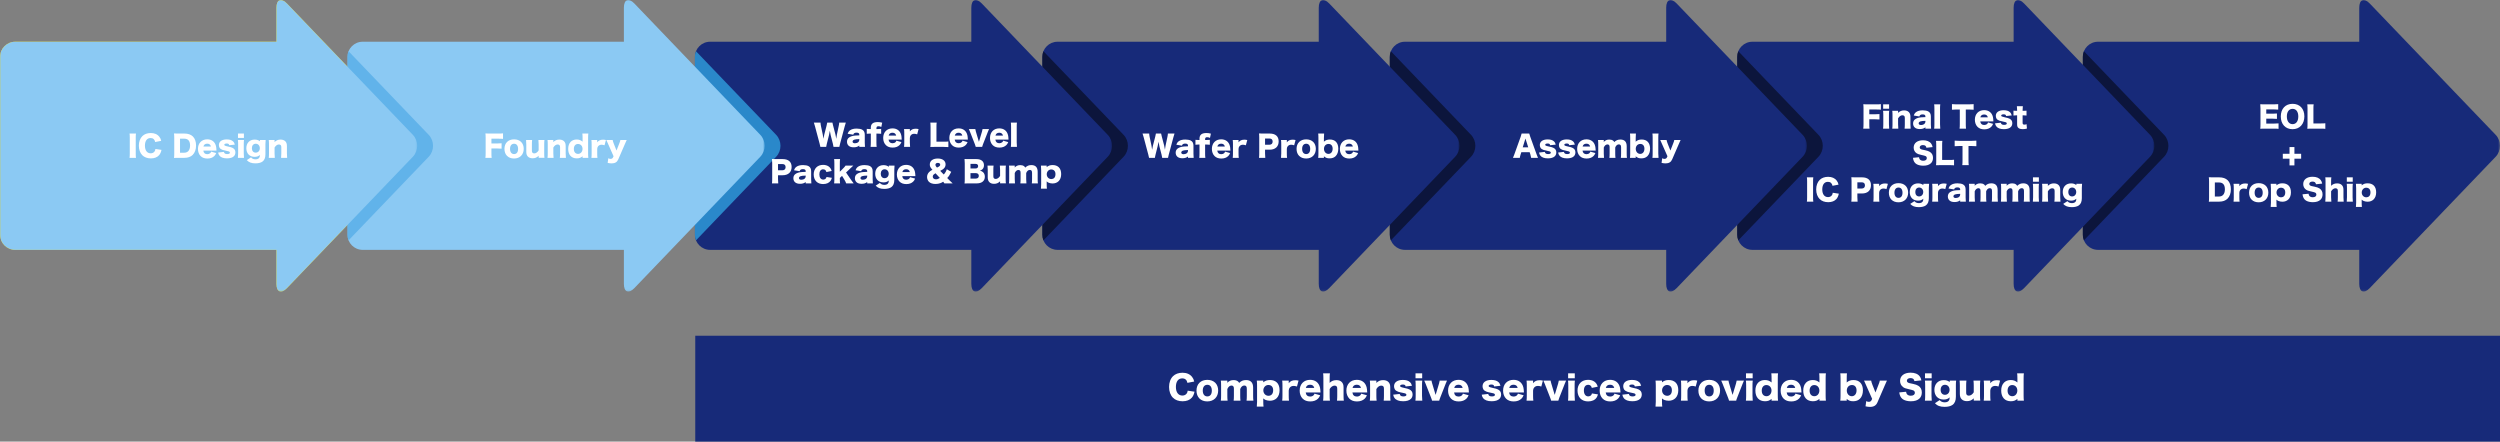 <?xml version="1.0" encoding="UTF-8"?>
<svg width="1370px" height="242px" viewBox="0 0 1370 242" version="1.1" xmlns="http://www.w3.org/2000/svg" xmlns:xlink="http://www.w3.org/1999/xlink">
    <rect x="0" y="0" width="1370" height="242" fill="#808080" stroke="none"/>
    <title>Group 4 Copy</title>
    <defs>
        <polygon id="path-1" points="0 0 228.625 0 228.625 159.794 0 159.794"></polygon>
        <polygon id="path-3" points="0 0 228.625 0 228.625 159.794 0 159.794"></polygon>
        <polygon id="path-5" points="0 0 228.625 0 228.625 159.794 0 159.794"></polygon>
        <polygon id="path-7" points="0 0 228.624 0 228.624 159.794 0 159.794"></polygon>
        <polygon id="path-9" points="0 0 228.624 0 228.624 159.794 0 159.794"></polygon>
        <polygon id="path-11" points="0 0 228.625 0 228.625 159.794 0 159.794"></polygon>
        <polygon id="path-13" points="0 0 228.624 0 228.624 159.794 0 159.794"></polygon>
        <polygon id="path-15" points="0 0 228.624 0 228.624 159.794 0 159.794"></polygon>
    </defs>
    <g id="page-1" stroke="none" stroke-width="1" fill="none" fill-rule="evenodd">
        <g id="03-1_service_a" transform="translate(-365, -4958)">
            <g id="Group-4-Copy" transform="translate(365, 4958)">
                <rect id="Rectangle" fill="#172A79" x="381" y="184" width="989" height="58"></rect>
                <g id="群組" transform="translate(1141.375, 0)">
                    <mask id="mask-2" fill="white">
                        <use xlink:href="#path-1"></use>
                    </mask>
                    <g id="Clip-2"></g>
                    <path d="M226.248,73.888 L197.513,43.92 C194.344,40.614 189.159,35.206 185.989,31.902 L157.256,1.931 C154.088,-1.374 151.494,-0.332 151.494,4.247 L151.494,22.87 L8.324,22.87 C3.746,22.87 0,26.617 0,31.195 L0,128.599 C0,133.177 3.746,136.922 8.324,136.922 L151.494,136.922 L151.494,155.546 C151.494,160.125 154.088,161.168 157.256,157.863 L185.989,127.893 C189.159,124.587 194.344,119.18 197.513,115.874 L226.248,85.906 C229.417,82.601 229.417,77.193 226.248,73.888" id="Fill-1" fill="#172A79" mask="url(#mask-2)"></path>
                </g>
                <path d="M1185.912,85.906 C1189.081,82.601 1189.081,77.193 1185.912,73.889 L1157.177,43.92 C1154.009,40.615 1148.823,35.206 1145.654,31.901 L1141.989,28.079 C1141.596,29.043 1141.375,30.094 1141.375,31.195 L1141.375,128.599 C1141.375,129.7 1141.596,130.751 1141.989,131.715 L1145.654,127.894 C1148.823,124.587 1154.009,119.179 1157.177,115.875 L1185.912,85.906 Z" id="Fill-5" fill="#0C153C"></path>
                <g id="群組" transform="translate(951.974, 0)">
                    <mask id="mask-4" fill="white">
                        <use xlink:href="#path-3"></use>
                    </mask>
                    <g id="Clip-8"></g>
                    <path d="M197.513,43.92 C194.344,40.614 189.159,35.206 185.989,31.902 L157.256,1.931 C154.088,-1.374 151.494,-0.332 151.494,4.247 L151.494,22.87 L8.324,22.87 C3.746,22.87 0,26.617 0,31.195 L0,128.599 C0,133.177 3.746,136.922 8.324,136.922 L151.494,136.922 L151.494,155.546 C151.494,160.125 154.088,161.168 157.256,157.863 L185.989,127.893 C189.159,124.587 194.344,119.18 197.513,115.874 L226.248,85.906 C229.417,82.601 229.417,77.193 226.248,73.888 L197.513,43.92 Z" id="Fill-7" fill="#172A79" mask="url(#mask-4)"></path>
                </g>
                <path d="M967.776,115.875 L996.51,85.906 C999.679,82.601 999.679,77.193 996.51,73.889 L967.776,43.92 C964.607,40.615 959.422,35.206 956.252,31.901 L952.588,28.079 C952.195,29.043 951.974,30.094 951.974,31.195 L951.974,128.599 C951.974,129.7 952.195,130.751 952.588,131.715 L956.252,127.894 C959.422,124.587 964.607,119.179 967.776,115.875" id="Fill-11" fill="#0C153C"></path>
                <g id="群組" transform="translate(761.58, 0)">
                    <mask id="mask-6" fill="white">
                        <use xlink:href="#path-5"></use>
                    </mask>
                    <g id="Clip-14"></g>
                    <path d="M226.248,73.888 L197.513,43.92 C194.343,40.614 189.158,35.206 185.989,31.902 L157.255,1.931 C154.086,-1.374 151.493,-0.332 151.493,4.247 L151.493,22.87 L8.324,22.87 C3.746,22.87 0,26.617 0,31.195 L0,128.599 C0,133.177 3.746,136.922 8.324,136.922 L151.493,136.922 L151.493,155.546 C151.493,160.125 154.086,161.168 157.255,157.863 L185.989,127.893 C189.158,124.587 194.343,119.18 197.513,115.874 L226.248,85.906 C229.417,82.601 229.417,77.193 226.248,73.888" id="Fill-13" fill="#172A79" mask="url(#mask-6)"></path>
                </g>
                <path d="M777.382,115.875 L806.117,85.906 C809.284,82.601 809.284,77.193 806.117,73.889 L777.382,43.92 C774.212,40.615 769.027,35.206 765.858,31.901 L762.193,28.079 C761.8,29.043 761.579,30.094 761.579,31.195 L761.579,128.599 C761.579,129.7 761.8,130.751 762.193,131.715 L765.858,127.894 C769.027,124.587 774.212,119.179 777.382,115.875" id="Fill-17" fill="#0C153C"></path>
                <g id="群組" transform="translate(571.184, 0)">
                    <mask id="mask-8" fill="white">
                        <use xlink:href="#path-7"></use>
                    </mask>
                    <g id="Clip-20"></g>
                    <path d="M226.248,73.888 L197.513,43.92 C194.344,40.614 189.159,35.206 185.99,31.902 L157.255,1.931 C154.086,-1.374 151.494,-0.332 151.494,4.247 L151.494,22.87 L8.325,22.87 C3.746,22.87 0,26.617 0,31.195 L0,128.599 C0,133.177 3.746,136.922 8.325,136.922 L151.494,136.922 L151.494,155.546 C151.494,160.125 154.086,161.168 157.255,157.863 L185.99,127.893 C189.159,124.587 194.344,119.18 197.513,115.874 L226.248,85.906 C229.416,82.601 229.416,77.193 226.248,73.888" id="Fill-19" fill="#172A79" mask="url(#mask-8)"></path>
                </g>
                <path d="M586.987,115.875 L615.721,85.906 C618.89,82.601 618.89,77.193 615.721,73.889 L586.987,43.92 C583.817,40.615 578.633,35.206 575.464,31.901 L571.798,28.079 C571.405,29.043 571.184,30.094 571.184,31.195 L571.184,128.599 C571.184,129.7 571.405,130.751 571.798,131.715 L575.464,127.894 C578.633,124.587 583.817,119.179 586.987,115.875" id="Fill-23" fill="#0C153C"></path>
                <g id="群組" transform="translate(380.789, 0)">
                    <mask id="mask-10" fill="white">
                        <use xlink:href="#path-9"></use>
                    </mask>
                    <g id="Clip-26"></g>
                    <path d="M226.248,73.888 L197.513,43.92 C194.343,40.614 189.158,35.206 185.989,31.902 L157.256,1.931 C154.086,-1.374 151.494,-0.332 151.494,4.247 L151.494,22.87 L8.324,22.87 C3.746,22.87 0,26.617 0,31.195 L0,128.599 C0,133.177 3.746,136.922 8.324,136.922 L151.494,136.922 L151.494,155.546 C151.494,160.125 154.086,161.168 157.256,157.863 L185.989,127.893 C189.158,124.587 194.343,119.18 197.513,115.874 L226.248,85.906 C229.416,82.601 229.416,77.193 226.248,73.888" id="Fill-25" fill="#172A79" mask="url(#mask-10)"></path>
                </g>
                <path d="M396.592,115.875 L425.327,85.906 C428.495,82.601 428.495,77.193 425.327,73.889 L396.592,43.92 C393.423,40.615 388.238,35.206 385.07,31.901 L381.404,28.079 C381.011,29.043 380.789,30.094 380.789,31.195 L380.789,128.599 C380.789,129.7 381.011,130.751 381.404,131.715 L385.07,127.894 C388.238,124.587 393.423,119.179 396.592,115.875" id="Fill-29" fill="#2A88CA"></path>
                <g id="群組" transform="translate(190.394, 0)">
                    <mask id="mask-12" fill="white">
                        <use xlink:href="#path-11"></use>
                    </mask>
                    <g id="Clip-32"></g>
                    <path d="M197.513,43.92 C194.345,40.614 189.159,35.206 185.991,31.902 L157.256,1.931 C154.087,-1.374 151.495,-0.332 151.495,4.247 L151.495,22.87 L8.325,22.87 C3.746,22.87 0,26.617 0,31.195 L0,128.599 C0,133.177 3.746,136.922 8.325,136.922 L151.495,136.922 L151.495,155.546 C151.495,160.125 154.087,161.168 157.256,157.863 L185.991,127.893 C189.159,124.587 194.345,119.18 197.513,115.874 L226.248,85.906 C229.417,82.601 229.417,77.193 226.248,73.888 L197.513,43.92 Z" id="Fill-31" fill="#8BC9F3" mask="url(#mask-12)"></path>
                </g>
                <g id="群組">
                    <mask id="mask-14" fill="white">
                        <use xlink:href="#path-13"></use>
                    </mask>
                    <g id="Clip-36"></g>
                    <path d="M226.248,73.888 L197.513,43.92 C194.344,40.614 189.159,35.206 185.991,31.902 L157.256,1.931 C154.086,-1.374 151.494,-0.332 151.494,4.247 L151.494,22.87 L8.324,22.87 C3.746,22.87 0,26.617 0,31.195 L0,128.599 C0,133.177 3.746,136.922 8.324,136.922 L151.494,136.922 L151.494,155.546 C151.494,160.125 154.086,161.168 157.256,157.863 L185.991,127.893 C189.159,124.587 194.344,119.18 197.513,115.874 L226.248,85.906 C229.416,82.601 229.416,77.193 226.248,73.888" id="Fill-35" fill="#FFE100" mask="url(#mask-14)"></path>
                </g>
                <path d="M206.197,115.875 L234.932,85.906 C238.1,82.601 238.1,77.193 234.932,73.889 L206.197,43.92 C203.028,40.615 197.843,35.206 194.675,31.901 L191.009,28.079 C190.616,29.043 190.394,30.094 190.394,31.195 L190.394,128.599 C190.394,129.7 190.616,130.751 191.009,131.715 L194.675,127.894 C197.843,124.587 203.028,119.179 206.197,115.875" id="Fill-37" fill="#61B3EA"></path>
                <g id="群組">
                    <mask id="mask-16" fill="white">
                        <use xlink:href="#path-15"></use>
                    </mask>
                    <g id="Clip-40"></g>
                    <path d="M226.248,73.888 L197.513,43.92 C194.344,40.614 189.159,35.206 185.991,31.902 L157.256,1.931 C154.086,-1.374 151.494,-0.332 151.494,4.247 L151.494,22.87 L8.324,22.87 C3.746,22.87 0,26.617 0,31.195 L0,128.599 C0,133.177 3.746,136.922 8.324,136.922 L151.494,136.922 L151.494,155.546 C151.494,160.125 154.086,161.168 157.256,157.863 L185.991,127.893 C189.159,124.587 194.344,119.18 197.513,115.874 L226.248,85.906 C229.416,82.601 229.416,77.193 226.248,73.888" id="Fill-39" fill="#8BC9F3" mask="url(#mask-16)"></path>
                </g>
                <g id="IC-Design" transform="translate(70.992, 72.896)" fill="#FFFFFF" fill-rule="nonzero">
                    <path d="M0,0.288 C0.096,0.992 0.128,1.456 0.128,2.656 L0.128,11.232 C0.128,12.304 0.096,12.976 0,13.6 L3.52,13.6 C3.424,12.928 3.392,12.336 3.392,11.232 L3.392,2.656 C3.392,1.488 3.424,0.944 3.52,0.288 L0,0.288 Z" id="Path"></path>
                    <path d="M17.344,4.288 C17.136,3.344 16.864,2.752 16.352,2.096 C15.312,0.704 13.696,0 11.632,0 C9.76,0 8.144,0.592 7.04,1.664 C5.776,2.912 5.104,4.752 5.104,6.928 C5.104,9.072 5.776,10.944 6.96,12.144 C8.096,13.296 9.744,13.904 11.696,13.904 C13.632,13.904 15.184,13.296 16.176,12.16 C16.848,11.376 17.2,10.592 17.504,9.232 L14.176,8.736 C14.08,9.408 13.968,9.728 13.696,10.112 C13.232,10.752 12.48,11.12 11.6,11.12 C9.616,11.12 8.432,9.536 8.432,6.928 C8.432,4.288 9.568,2.752 11.52,2.752 C12.896,2.752 13.744,3.472 14.048,4.928 L17.344,4.288 Z" id="Path"></path>
                    <path d="M24.496,11.312 C24.496,12.416 24.464,12.944 24.368,13.648 C25.04,13.616 25.488,13.6 26.72,13.6 L30.096,13.6 C32,13.6 33.52,13.056 34.592,12 C35.808,10.784 36.448,9.024 36.448,6.832 C36.448,4.704 35.856,3.024 34.688,1.872 C33.616,0.832 32.032,0.288 30.064,0.288 L26.72,0.288 C25.392,0.288 24.992,0.272 24.352,0.24 C24.464,0.976 24.496,1.504 24.496,2.592 L24.496,11.312 Z M27.664,10.8 L27.664,3.088 L29.76,3.088 C30.912,3.088 31.68,3.344 32.24,3.904 C32.864,4.528 33.168,5.52 33.168,6.88 C33.168,8.208 32.816,9.28 32.16,9.952 C31.584,10.528 30.848,10.8 29.808,10.8 L27.664,10.8 Z" id="Shape"></path>
                    <path d="M47.632,9.616 C47.616,9.456 47.616,9.36 47.616,9.296 C47.568,8.384 47.504,7.712 47.376,7.2 C46.816,4.816 45.072,3.456 42.576,3.456 C39.52,3.456 37.488,5.552 37.488,8.72 C37.488,10.304 38,11.664 38.944,12.624 C39.856,13.536 41.088,13.984 42.656,13.984 C44.24,13.984 45.52,13.52 46.432,12.624 C46.88,12.176 47.12,11.808 47.488,10.976 L44.704,10.192 C44.576,10.608 44.464,10.784 44.224,11.008 C43.808,11.392 43.248,11.6 42.608,11.6 C41.344,11.6 40.592,10.912 40.432,9.616 L47.632,9.616 Z M40.48,7.408 C40.752,6.352 41.44,5.84 42.576,5.84 C43.68,5.84 44.368,6.384 44.592,7.408 L40.48,7.408 Z" id="Shape"></path>
                    <path d="M48.544,10.688 C48.704,11.456 48.864,11.84 49.184,12.288 C49.952,13.344 51.376,13.888 53.392,13.888 C55.104,13.888 56.416,13.488 57.184,12.72 C57.712,12.208 58,11.44 58,10.592 C58,9.44 57.504,8.656 56.464,8.144 C55.904,7.856 55.408,7.712 53.84,7.376 C52.256,7.024 51.92,6.864 51.92,6.432 C51.92,6.016 52.432,5.744 53.264,5.744 C54.128,5.744 54.528,6.032 54.608,6.688 L57.696,6.352 C57.44,5.456 57.184,4.992 56.656,4.528 C55.904,3.84 54.768,3.504 53.248,3.504 C50.576,3.504 48.96,4.672 48.96,6.592 C48.96,7.136 49.104,7.68 49.36,8.112 C49.664,8.592 50.192,8.96 50.96,9.248 C51.488,9.424 52.112,9.584 53.328,9.824 C54.208,10 54.416,10.064 54.64,10.192 C54.864,10.32 54.992,10.528 54.992,10.768 C54.992,11.264 54.448,11.536 53.488,11.536 C52.416,11.536 51.872,11.168 51.712,10.336 L48.544,10.688 Z" id="Path"></path>
                    <path d="M59.424,0.288 L59.424,2.688 L62.672,2.688 L62.672,0.288 L59.424,0.288 Z M59.376,3.84 C59.472,4.56 59.504,5.216 59.504,6.256 L59.504,11.184 C59.504,12.208 59.472,12.816 59.376,13.6 L62.72,13.6 C62.64,12.912 62.592,12.048 62.592,11.184 L62.592,6.256 C62.592,5.136 62.624,4.496 62.72,3.84 L59.376,3.84 Z" id="Shape"></path>
                    <path d="M64.256,14.848 C65.376,16.08 66.816,16.624 68.992,16.624 C70.592,16.624 71.936,16.288 72.8,15.68 C73.92,14.896 74.464,13.6 74.464,11.68 L74.464,6.064 C74.464,5.12 74.496,4.56 74.592,3.84 L71.456,3.84 L71.456,4.176 C71.456,4.352 71.456,4.4 71.456,4.528 C70.592,3.872 69.728,3.6 68.544,3.6 C65.808,3.6 64,5.472 64,8.32 C64,11.232 65.76,13.056 68.544,13.056 C69.776,13.056 70.64,12.736 71.456,12 C71.424,12.848 71.28,13.328 70.944,13.712 C70.56,14.176 69.872,14.416 68.992,14.416 C67.936,14.416 67.12,14.048 66.56,13.328 L64.256,14.848 Z M67.04,8.336 C67.04,6.848 67.872,5.872 69.152,5.872 C70.448,5.872 71.392,6.896 71.392,8.32 C71.392,9.744 70.448,10.752 69.136,10.752 C67.872,10.752 67.04,9.808 67.04,8.336 Z" id="Shape"></path>
                    <path d="M79.6,13.6 C79.504,12.768 79.472,12.096 79.472,11.184 L79.472,7.952 C80.16,6.832 80.96,6.272 81.856,6.272 C82.336,6.272 82.704,6.432 82.912,6.72 C83.104,6.992 83.168,7.264 83.168,7.904 L83.168,11.184 C83.168,12.16 83.136,12.832 83.04,13.6 L86.368,13.6 C86.288,12.928 86.24,12.128 86.24,11.2 L86.24,7.184 C86.24,5.92 85.968,5.136 85.328,4.496 C84.736,3.904 83.856,3.6 82.752,3.6 C81.44,3.6 80.464,4 79.456,4.96 C79.456,4.848 79.472,4.608 79.472,4.512 L79.472,3.84 L76.288,3.84 C76.384,4.48 76.416,5.152 76.416,6.256 L76.416,11.184 C76.416,12.176 76.384,12.848 76.288,13.6 L79.6,13.6 Z" id="Path"></path>
                </g>
                <g id="Foundry" transform="translate(265.992, 73.072)" fill="#FFFFFF" fill-rule="nonzero">
                    <path d="M3.312,8.288 L6.32,8.288 C7.536,8.288 8.176,8.32 8.88,8.4 L8.88,5.44 C8.176,5.52 7.568,5.552 6.32,5.552 L3.312,5.552 L3.312,2.928 L6.992,2.928 C8.336,2.928 8.96,2.96 9.664,3.04 L9.664,0 C8.912,0.096 8.384,0.112 6.976,0.112 L2.352,0.112 C1.12,0.112 0.672,0.096 0.016,0.064 C0.112,0.816 0.144,1.344 0.144,2.4 L0.144,10.688 C0.144,12.08 0.112,12.72 0,13.424 L3.44,13.424 C3.328,12.72 3.312,12.144 3.312,10.64 L3.312,8.288 Z" id="Path"></path>
                    <path d="M15.712,13.792 C18.896,13.792 21.008,11.68 21.008,8.496 C21.008,5.328 18.96,3.296 15.728,3.296 C12.496,3.296 10.448,5.328 10.448,8.528 C10.448,11.744 12.496,13.792 15.712,13.792 Z M15.744,5.696 C17.104,5.696 17.92,6.752 17.92,8.544 C17.92,10.32 17.12,11.36 15.728,11.36 C14.336,11.36 13.504,10.288 13.504,8.512 C13.504,6.752 14.336,5.696 15.744,5.696 Z" id="Shape"></path>
                    <path d="M29.056,3.664 C29.152,4.496 29.184,5.168 29.184,6.064 L29.184,9.344 C28.56,10.368 27.664,10.992 26.784,10.992 C26.32,10.992 25.968,10.832 25.744,10.544 C25.552,10.288 25.488,10 25.488,9.344 L25.488,6.064 C25.488,5.104 25.52,4.432 25.616,3.664 L22.288,3.664 C22.368,4.336 22.416,5.136 22.416,6.064 L22.416,10.08 C22.416,11.344 22.688,12.128 23.328,12.768 C23.936,13.36 24.8,13.664 25.872,13.664 C27.232,13.664 28.144,13.28 29.2,12.288 C29.184,12.4 29.184,12.64 29.184,12.72 L29.184,13.408 L32.368,13.408 C32.272,12.768 32.24,12.112 32.24,11.008 L32.24,6.064 C32.24,5.088 32.272,4.416 32.368,3.664 L29.056,3.664 Z" id="Path"></path>
                    <path d="M37.36,13.424 C37.264,12.592 37.232,11.92 37.232,11.008 L37.232,7.776 C37.92,6.656 38.72,6.096 39.616,6.096 C40.096,6.096 40.464,6.256 40.672,6.544 C40.864,6.816 40.928,7.088 40.928,7.728 L40.928,11.008 C40.928,11.984 40.896,12.656 40.8,13.424 L44.128,13.424 C44.048,12.752 44,11.952 44,11.024 L44,7.008 C44,5.744 43.728,4.96 43.088,4.32 C42.496,3.728 41.616,3.424 40.512,3.424 C39.2,3.424 38.224,3.824 37.216,4.784 C37.216,4.672 37.232,4.432 37.232,4.336 L37.232,3.664 L34.048,3.664 C34.144,4.304 34.176,4.976 34.176,6.08 L34.176,11.008 C34.176,12 34.144,12.672 34.048,13.424 L37.36,13.424 Z" id="Path"></path>
                    <path d="M53.264,13.424 L56.416,13.424 C56.32,12.64 56.288,11.984 56.288,10.912 L56.288,2.624 C56.288,1.552 56.32,0.784 56.416,0.112 L53.136,0.112 C53.232,0.816 53.264,1.504 53.264,2.624 L53.264,3.952 C53.264,4.176 53.264,4.32 53.28,4.56 C52.224,3.712 51.296,3.376 50,3.376 C48.688,3.376 47.568,3.808 46.752,4.624 C45.856,5.536 45.376,6.864 45.376,8.528 C45.376,11.76 47.136,13.712 50.048,13.712 C51.392,13.712 52.208,13.424 53.28,12.56 C53.264,12.704 53.264,12.816 53.264,12.912 L53.264,13.424 Z M50.752,5.824 C52.208,5.824 53.232,6.944 53.232,8.496 C53.232,10.08 52.192,11.264 50.768,11.264 C50.176,11.264 49.6,11.04 49.216,10.656 C48.736,10.192 48.48,9.456 48.48,8.544 C48.48,6.864 49.36,5.824 50.752,5.824 Z" id="Shape"></path>
                    <path d="M66.064,3.664 C65.312,3.504 64.992,3.472 64.48,3.472 C63.024,3.472 62.064,3.904 61.28,4.928 L61.28,3.664 L58.096,3.664 C58.192,4.352 58.224,4.912 58.224,6.08 L58.224,11.008 C58.224,12.048 58.192,12.624 58.096,13.424 L61.408,13.424 C61.312,12.656 61.28,12.048 61.28,11.024 L61.28,8.528 C61.344,7.824 61.456,7.488 61.76,7.104 C62.224,6.528 62.848,6.24 63.664,6.24 C64.16,6.24 64.56,6.32 65.296,6.544 L66.064,3.664 Z" id="Path"></path>
                    <path d="M70.24,12.56 L69.904,13.248 C69.664,13.728 69.216,14 68.608,14 C68.192,14 67.888,13.92 67.36,13.648 L67.008,16.192 C67.888,16.384 68.496,16.464 69.2,16.464 C71.024,16.464 72.176,15.776 72.816,14.272 L76.48,5.808 C77.04,4.496 77.04,4.496 77.44,3.664 L73.968,3.664 C73.872,4.224 73.728,4.688 73.28,5.792 L71.856,9.424 L70.384,5.728 C70.048,4.864 69.84,4.176 69.76,3.664 L66.288,3.664 C66.496,4.064 66.56,4.208 67.248,5.808 L70.24,12.56 Z" id="Path"></path>
                </g>
                <g id="Wafer-Level-Package" transform="translate(423.04, 66.896)" fill="#FFFFFF" fill-rule="nonzero">
                    <path d="M36.92,13.6 C36.968,13.216 37.112,12.608 37.32,11.856 L39.88,2.272 C40.088,1.472 40.312,0.72 40.472,0.288 L36.84,0.288 C36.824,0.848 36.76,1.312 36.6,2.048 L35.592,6.816 C35.528,7.072 35.416,7.84 35.368,8.192 C35.272,8.864 35.272,8.864 35.24,9.168 C35.032,7.872 34.92,7.344 34.792,6.832 L33.496,1.904 C33.288,1.152 33.192,0.704 33.128,0.288 L30.28,0.288 C30.216,0.736 30.12,1.232 29.928,1.952 L28.648,6.912 C28.552,7.248 28.44,7.824 28.2,9.168 C28.008,7.904 27.896,7.152 27.848,6.912 L26.824,2.048 C26.696,1.376 26.616,0.864 26.6,0.288 L22.952,0.288 C23.112,0.72 23.336,1.456 23.56,2.272 L26.12,11.872 C26.36,12.8 26.44,13.136 26.52,13.6 L29.704,13.6 C29.752,13.168 29.848,12.704 30.056,11.904 L31.24,7.184 C31.432,6.432 31.624,5.424 31.72,4.768 C31.88,5.824 32.008,6.56 32.168,7.184 L33.384,11.888 C33.544,12.528 33.656,13.088 33.72,13.6 L36.92,13.6 Z" id="Path"></path>
                    <path d="M47.864,7.28 C46.712,7.312 46.232,7.328 45.608,7.392 C44.168,7.52 43.096,7.856 42.28,8.432 C41.512,8.96 41.112,9.76 41.112,10.768 C41.112,11.648 41.416,12.416 41.992,12.944 C42.632,13.536 43.544,13.824 44.76,13.824 C46.072,13.824 46.968,13.552 47.864,12.864 L47.864,13.6 L50.968,13.6 C50.888,12.88 50.856,12.304 50.856,11.328 L50.856,7.008 C50.856,5.568 50.408,4.688 49.384,4.128 C48.76,3.792 47.608,3.568 46.424,3.568 C44.872,3.568 43.688,3.872 42.824,4.48 C42.152,4.96 41.8,5.472 41.48,6.416 L44.536,6.912 C44.776,6.128 45.32,5.792 46.344,5.792 C47.4,5.792 47.864,6.144 47.864,6.912 L47.864,7.28 Z M47.864,9.776 C47.864,10.256 47.656,10.688 47.288,11.008 C46.856,11.376 46.136,11.616 45.48,11.616 C44.648,11.616 44.168,11.28 44.168,10.704 C44.168,10.24 44.52,9.84 45.096,9.648 C45.752,9.44 46.44,9.36 47.864,9.328 L47.864,9.776 Z" id="Shape"></path>
                    <path d="M54.168,6.304 L54.168,11.184 C54.168,12.224 54.136,12.816 54.04,13.6 L57.368,13.6 C57.272,12.816 57.24,12.288 57.24,11.184 L57.24,6.304 L57.736,6.304 C58.632,6.304 59.16,6.336 59.832,6.416 L59.832,3.728 C59.24,3.792 58.376,3.84 57.704,3.84 L57.24,3.84 L57.24,3.44 C57.24,2.608 57.544,2.288 58.328,2.288 C58.936,2.288 59.416,2.416 59.912,2.688 L60.408,0.336 C59.528,0.096 58.872,0 57.976,0 C55.368,0 54.168,0.976 54.168,3.088 L54.168,3.84 L53.736,3.84 C53.128,3.84 52.392,3.792 51.944,3.728 L51.944,6.416 C52.488,6.336 52.984,6.304 53.736,6.304 L54.168,6.304 Z" id="Path"></path>
                    <path d="M71.096,9.616 C71.08,9.456 71.08,9.36 71.08,9.296 C71.032,8.384 70.968,7.712 70.84,7.2 C70.28,4.816 68.536,3.456 66.04,3.456 C62.984,3.456 60.952,5.552 60.952,8.72 C60.952,10.304 61.464,11.664 62.408,12.624 C63.32,13.536 64.552,13.984 66.12,13.984 C67.704,13.984 68.984,13.52 69.896,12.624 C70.344,12.176 70.584,11.808 70.952,10.976 L68.168,10.192 C68.04,10.608 67.928,10.784 67.688,11.008 C67.272,11.392 66.712,11.6 66.072,11.6 C64.808,11.6 64.056,10.912 63.896,9.616 L71.096,9.616 Z M63.944,7.408 C64.216,6.352 64.904,5.84 66.04,5.84 C67.144,5.84 67.832,6.384 68.056,7.408 L63.944,7.408 Z" id="Shape"></path>
                    <path d="M80.344,3.84 C79.592,3.68 79.272,3.648 78.76,3.648 C77.304,3.648 76.344,4.08 75.56,5.104 L75.56,3.84 L72.376,3.84 C72.472,4.528 72.504,5.088 72.504,6.256 L72.504,11.184 C72.504,12.224 72.472,12.8 72.376,13.6 L75.688,13.6 C75.592,12.832 75.56,12.224 75.56,11.2 L75.56,8.704 C75.624,8 75.736,7.664 76.04,7.28 C76.504,6.704 77.128,6.416 77.944,6.416 C78.44,6.416 78.84,6.496 79.576,6.72 L80.344,3.84 Z" id="Path"></path>
                    <path d="M94.008,13.6 C95.288,13.6 96.072,13.632 96.664,13.712 L96.664,10.64 C95.912,10.736 95.368,10.752 94.008,10.752 L90.136,10.752 L90.136,2.816 C90.136,1.568 90.152,1.12 90.264,0.288 L86.776,0.288 C86.872,1.056 86.904,1.744 86.904,2.864 L86.904,11.312 C86.904,12.384 86.872,13.088 86.776,13.648 C87.384,13.616 88.04,13.6 89.144,13.6 L94.008,13.6 Z" id="Path"></path>
                    <path d="M107.336,9.616 C107.32,9.456 107.32,9.36 107.32,9.296 C107.272,8.384 107.208,7.712 107.08,7.2 C106.52,4.816 104.776,3.456 102.28,3.456 C99.224,3.456 97.192,5.552 97.192,8.72 C97.192,10.304 97.704,11.664 98.648,12.624 C99.56,13.536 100.792,13.984 102.36,13.984 C103.944,13.984 105.224,13.52 106.136,12.624 C106.584,12.176 106.824,11.808 107.192,10.976 L104.408,10.192 C104.28,10.608 104.168,10.784 103.928,11.008 C103.512,11.392 102.952,11.6 102.312,11.6 C101.048,11.6 100.296,10.912 100.136,9.616 L107.336,9.616 Z M100.184,7.408 C100.456,6.352 101.144,5.84 102.28,5.84 C103.384,5.84 104.072,6.384 104.296,7.408 L100.184,7.408 Z" id="Shape"></path>
                    <path d="M107.88,3.84 C108.232,4.656 108.456,5.168 108.552,5.392 L111.24,12.256 C111.512,12.944 111.592,13.2 111.672,13.6 L115.176,13.6 C115.256,13.2 115.336,12.944 115.608,12.256 L118.296,5.392 C118.504,4.864 118.632,4.56 118.952,3.84 L115.4,3.84 C115.368,4.192 115.272,4.624 115.096,5.216 L113.608,10.176 C113.592,10.224 113.576,10.288 113.544,10.368 C113.528,10.448 113.512,10.496 113.496,10.528 C113.48,10.592 113.464,10.672 113.416,10.816 C113.336,10.544 113.336,10.528 113.288,10.368 C113.256,10.288 113.24,10.224 113.224,10.192 L111.736,5.216 C111.544,4.56 111.464,4.224 111.432,3.84 L107.88,3.84 Z" id="Path"></path>
                    <path d="M129.624,9.616 C129.608,9.456 129.608,9.36 129.608,9.296 C129.56,8.384 129.496,7.712 129.368,7.2 C128.808,4.816 127.064,3.456 124.568,3.456 C121.512,3.456 119.48,5.552 119.48,8.72 C119.48,10.304 119.992,11.664 120.936,12.624 C121.848,13.536 123.08,13.984 124.648,13.984 C126.232,13.984 127.512,13.52 128.424,12.624 C128.872,12.176 129.112,11.808 129.48,10.976 L126.696,10.192 C126.568,10.608 126.456,10.784 126.216,11.008 C125.8,11.392 125.24,11.6 124.6,11.6 C123.336,11.6 122.584,10.912 122.424,9.616 L129.624,9.616 Z M122.472,7.408 C122.744,6.352 123.432,5.84 124.568,5.84 C125.672,5.84 126.36,6.384 126.584,7.408 L122.472,7.408 Z" id="Shape"></path>
                    <path d="M130.904,0.288 C131,0.896 131.032,1.568 131.032,2.704 L131.032,11.184 C131.032,12.336 131,12.88 130.904,13.6 L134.248,13.6 C134.152,12.752 134.12,12.144 134.12,11.184 L134.12,2.704 C134.12,1.616 134.152,0.96 134.248,0.288 L130.904,0.288 Z" id="Path"></path>
                    <path d="M3.44,33.6 C3.36,32.912 3.312,32.128 3.312,31.184 L3.312,29.136 L5.84,29.136 C8.944,29.136 10.768,27.44 10.768,24.592 C10.768,21.808 9.024,20.288 5.856,20.288 L2.352,20.288 C1.328,20.288 0.752,20.272 0,20.24 C0.096,20.992 0.128,21.712 0.128,22.576 L0.128,31.232 C0.128,32.176 0.096,32.896 0,33.6 L3.44,33.6 Z M3.312,26.416 L3.312,23.008 L5.696,23.008 C6.848,23.008 7.472,23.584 7.472,24.688 C7.472,25.792 6.816,26.416 5.696,26.416 L3.312,26.416 Z" id="Shape"></path>
                    <path d="M18.48,27.28 C17.328,27.312 16.848,27.328 16.224,27.392 C14.784,27.52 13.712,27.856 12.896,28.432 C12.128,28.96 11.728,29.76 11.728,30.768 C11.728,31.648 12.032,32.416 12.608,32.944 C13.248,33.536 14.16,33.824 15.376,33.824 C16.688,33.824 17.584,33.552 18.48,32.864 L18.48,33.6 L21.584,33.6 C21.504,32.88 21.472,32.304 21.472,31.328 L21.472,27.008 C21.472,25.568 21.024,24.688 20,24.128 C19.376,23.792 18.224,23.568 17.04,23.568 C15.488,23.568 14.304,23.872 13.44,24.48 C12.768,24.96 12.416,25.472 12.096,26.416 L15.152,26.912 C15.392,26.128 15.936,25.792 16.96,25.792 C18.016,25.792 18.48,26.144 18.48,26.912 L18.48,27.28 Z M18.48,29.776 C18.48,30.256 18.272,30.688 17.904,31.008 C17.472,31.376 16.752,31.616 16.096,31.616 C15.264,31.616 14.784,31.28 14.784,30.704 C14.784,30.24 15.136,29.84 15.712,29.648 C16.368,29.44 17.056,29.36 18.48,29.328 L18.48,29.776 Z" id="Shape"></path>
                    <path d="M32.704,26.8 C32.176,24.672 30.464,23.456 28,23.456 C24.88,23.456 22.864,25.504 22.864,28.704 C22.864,30.272 23.376,31.68 24.304,32.592 C25.184,33.488 26.496,33.968 28.032,33.968 C29.888,33.968 31.344,33.312 32.144,32.128 C32.448,31.664 32.64,31.232 32.816,30.544 L29.872,30.08 C29.808,30.448 29.728,30.608 29.584,30.816 C29.264,31.264 28.688,31.52 28.064,31.52 C26.784,31.52 25.968,30.4 25.968,28.672 C25.968,26.912 26.736,25.888 28.032,25.888 C28.608,25.888 29.056,26.08 29.376,26.448 C29.584,26.688 29.68,26.912 29.824,27.392 L32.704,26.8 Z" id="Path"></path>
                    <path d="M34.064,20.288 C34.144,20.88 34.192,21.616 34.192,22.704 L34.192,31.184 C34.192,32.24 34.16,32.88 34.064,33.6 L37.328,33.6 C37.216,32.96 37.2,32.576 37.2,31.264 L37.2,30.624 L38.4,29.472 L39.616,31.456 C40.08,32.224 40.432,32.928 40.672,33.6 L44.752,33.6 C44.304,33.056 44.24,32.96 43.264,31.552 L40.592,27.648 L42.912,25.408 C43.776,24.56 43.968,24.384 44.592,23.84 L40.336,23.84 C40.032,24.304 39.68,24.72 38.944,25.456 L37.184,27.2 L37.184,22.704 C37.184,21.632 37.216,20.944 37.312,20.288 L34.064,20.288 Z" id="Path"></path>
                    <path d="M52.192,27.28 C51.04,27.312 50.56,27.328 49.936,27.392 C48.496,27.52 47.424,27.856 46.608,28.432 C45.84,28.96 45.44,29.76 45.44,30.768 C45.44,31.648 45.744,32.416 46.32,32.944 C46.96,33.536 47.872,33.824 49.088,33.824 C50.4,33.824 51.296,33.552 52.192,32.864 L52.192,33.6 L55.296,33.6 C55.216,32.88 55.184,32.304 55.184,31.328 L55.184,27.008 C55.184,25.568 54.736,24.688 53.712,24.128 C53.088,23.792 51.936,23.568 50.752,23.568 C49.2,23.568 48.016,23.872 47.152,24.48 C46.48,24.96 46.128,25.472 45.808,26.416 L48.864,26.912 C49.104,26.128 49.648,25.792 50.672,25.792 C51.728,25.792 52.192,26.144 52.192,26.912 L52.192,27.28 Z M52.192,29.776 C52.192,30.256 51.984,30.688 51.616,31.008 C51.184,31.376 50.464,31.616 49.808,31.616 C48.976,31.616 48.496,31.28 48.496,30.704 C48.496,30.24 48.848,29.84 49.424,29.648 C50.08,29.44 50.768,29.36 52.192,29.328 L52.192,29.776 Z" id="Shape"></path>
                    <path d="M56.832,34.848 C57.952,36.08 59.392,36.624 61.568,36.624 C63.168,36.624 64.512,36.288 65.376,35.68 C66.496,34.896 67.04,33.6 67.04,31.68 L67.04,26.064 C67.04,25.12 67.072,24.56 67.168,23.84 L64.032,23.84 L64.032,24.176 C64.032,24.352 64.032,24.4 64.032,24.528 C63.168,23.872 62.304,23.6 61.12,23.6 C58.384,23.6 56.576,25.472 56.576,28.32 C56.576,31.232 58.336,33.056 61.12,33.056 C62.352,33.056 63.216,32.736 64.032,32 C64,32.848 63.856,33.328 63.52,33.712 C63.136,34.176 62.448,34.416 61.568,34.416 C60.512,34.416 59.696,34.048 59.136,33.328 L56.832,34.848 Z M59.616,28.336 C59.616,26.848 60.448,25.872 61.728,25.872 C63.024,25.872 63.968,26.896 63.968,28.32 C63.968,29.744 63.024,30.752 61.712,30.752 C60.448,30.752 59.616,29.808 59.616,28.336 Z" id="Shape"></path>
                    <path d="M78.592,29.616 C78.576,29.456 78.576,29.36 78.576,29.296 C78.528,28.384 78.464,27.712 78.336,27.2 C77.776,24.816 76.032,23.456 73.536,23.456 C70.48,23.456 68.448,25.552 68.448,28.72 C68.448,30.304 68.96,31.664 69.904,32.624 C70.816,33.536 72.048,33.984 73.616,33.984 C75.2,33.984 76.48,33.52 77.392,32.624 C77.84,32.176 78.08,31.808 78.448,30.976 L75.664,30.192 C75.536,30.608 75.424,30.784 75.184,31.008 C74.768,31.392 74.208,31.6 73.568,31.6 C72.304,31.6 71.552,30.912 71.392,29.616 L78.592,29.616 Z M71.44,27.408 C71.712,26.352 72.4,25.84 73.536,25.84 C74.64,25.84 75.328,26.384 75.552,27.408 L71.44,27.408 Z" id="Shape"></path>
                    <path d="M99.008,33.6 C98.32,32.96 97.616,32.288 97.232,31.888 L96.032,30.656 C96.912,29.728 97.44,28.944 98.24,27.28 L95.808,25.84 C95.408,27.056 94.992,27.776 94.144,28.736 L92.192,26.736 C94.272,25.76 95.136,24.704 95.136,23.152 C95.136,21.216 93.456,19.968 90.864,19.968 C88.176,19.968 86.496,21.232 86.496,23.248 C86.496,24.192 86.768,24.8 87.568,25.728 L87.936,26.144 C86.96,26.64 86.544,26.944 86.064,27.456 C85.36,28.192 84.992,29.12 84.992,30.112 C84.992,31.104 85.376,32.08 86,32.72 C86.768,33.488 88.048,33.92 89.584,33.92 C90.56,33.92 91.488,33.76 92.336,33.456 C92.864,33.264 93.152,33.104 93.824,32.672 C94.048,32.928 94.272,33.232 94.496,33.6 L99.008,33.6 Z M90.448,24.928 L90.128,24.608 C89.776,24.24 89.568,23.808 89.568,23.44 C89.568,22.784 90.08,22.368 90.896,22.368 C91.68,22.368 92.192,22.752 92.192,23.36 C92.192,23.872 91.824,24.256 90.896,24.72 L90.448,24.928 Z M91.984,30.608 C91.152,31.168 90.544,31.376 89.856,31.376 C88.816,31.376 88.112,30.784 88.112,29.888 C88.112,29.44 88.288,29.04 88.64,28.72 C88.864,28.512 89.072,28.368 89.616,28.048 L91.984,30.608 Z" id="Shape"></path>
                    <path d="M112.24,33.6 C115.024,33.6 116.656,32.24 116.656,29.936 C116.656,28.88 116.304,28.016 115.616,27.408 C115.152,27.008 114.736,26.816 113.952,26.64 C114.608,26.4 114.896,26.24 115.248,25.936 C115.856,25.392 116.176,24.624 116.176,23.648 C116.176,21.536 114.656,20.288 112.064,20.288 L107.872,20.288 C106.56,20.288 106.336,20.288 105.52,20.24 C105.616,21.008 105.648,21.696 105.648,22.544 L105.648,31.296 C105.648,32.416 105.616,32.96 105.52,33.648 C106.208,33.616 106.672,33.6 107.888,33.6 L112.24,33.6 Z M108.784,25.424 L108.784,22.912 L111.568,22.912 C112.48,22.912 112.976,23.36 112.976,24.144 C112.976,24.928 112.448,25.424 111.6,25.424 L108.784,25.424 Z M108.784,27.984 L111.712,27.984 C112.736,27.984 113.344,28.528 113.344,29.456 C113.344,30.4 112.736,30.96 111.728,30.96 L108.784,30.96 L108.784,27.984 Z" id="Shape"></path>
                    <path d="M124.88,23.84 C124.976,24.672 125.008,25.344 125.008,26.24 L125.008,29.52 C124.384,30.544 123.488,31.168 122.608,31.168 C122.144,31.168 121.792,31.008 121.568,30.72 C121.376,30.464 121.312,30.176 121.312,29.52 L121.312,26.24 C121.312,25.28 121.344,24.608 121.44,23.84 L118.112,23.84 C118.192,24.512 118.24,25.312 118.24,26.24 L118.24,30.256 C118.24,31.52 118.512,32.304 119.152,32.944 C119.76,33.536 120.624,33.84 121.696,33.84 C123.056,33.84 123.968,33.456 125.024,32.464 C125.008,32.576 125.008,32.816 125.008,32.896 L125.008,33.584 L128.192,33.584 C128.096,32.944 128.064,32.288 128.064,31.184 L128.064,26.24 C128.064,25.264 128.096,24.592 128.192,23.84 L124.88,23.84 Z" id="Path"></path>
                    <path d="M133.168,33.6 C133.072,32.816 133.04,32.192 133.04,31.184 L133.04,27.952 C133.488,26.864 134.224,26.24 135.088,26.24 C135.472,26.24 135.792,26.384 135.968,26.64 C136.176,26.912 136.24,27.216 136.24,27.888 L136.24,31.184 C136.24,32.208 136.208,32.88 136.112,33.6 L139.44,33.6 C139.344,32.832 139.312,32.16 139.312,31.2 L139.312,27.936 C139.712,26.864 140.448,26.224 141.264,26.224 C142.176,26.224 142.528,26.688 142.528,27.888 L142.528,31.184 C142.528,32.272 142.496,32.848 142.4,33.6 L145.728,33.6 C145.632,32.848 145.6,32.192 145.6,31.2 L145.6,27.232 C145.6,24.816 144.432,23.568 142.144,23.568 C140.752,23.568 139.776,23.984 138.784,24.96 C138.576,24.56 138.416,24.368 138.128,24.16 C137.6,23.776 136.912,23.584 136.08,23.584 C134.816,23.584 133.84,24 133.024,24.896 C133.024,24.864 133.024,24.832 133.024,24.816 C133.024,24.768 133.024,24.736 133.024,24.736 C133.04,24.576 133.04,24.576 133.04,24.512 L133.04,23.84 L129.872,23.84 C129.968,24.464 130,25.04 130,26.256 L130,31.184 C130,32.192 129.968,32.864 129.872,33.6 L133.168,33.6 Z" id="Path"></path>
                    <path d="M150.672,36.496 C150.576,35.808 150.544,35.072 150.544,34.176 L150.544,33.072 C150.528,32.848 150.528,32.64 150.528,32.496 C150.976,32.88 151.216,33.056 151.632,33.232 C152.224,33.488 153.04,33.648 153.792,33.648 C155.104,33.648 156.272,33.2 157.088,32.384 C158,31.472 158.48,30.144 158.48,28.512 C158.48,26.896 158.048,25.632 157.2,24.784 C156.368,23.968 155.216,23.552 153.808,23.552 C152.48,23.552 151.488,23.888 150.528,24.688 C150.528,24.608 150.544,24.48 150.544,24.384 L150.544,23.84 L147.392,23.84 C147.488,24.656 147.52,25.312 147.52,26.352 L147.52,34.16 C147.52,35.008 147.472,35.808 147.392,36.496 L150.672,36.496 Z M153.088,31.232 C151.648,31.232 150.576,30.096 150.576,28.592 C150.576,27.136 151.664,25.968 152.992,25.968 C154.496,25.968 155.36,26.912 155.36,28.544 C155.36,29.456 155.104,30.192 154.656,30.624 C154.24,31.024 153.696,31.232 153.088,31.232 Z" id="Shape"></path>
                </g>
                <g id="Wafer-Probe" transform="translate(626.112, 72.896)" fill="#FFFFFF" fill-rule="nonzero">
                    <path d="M13.968,13.6 C14.016,13.216 14.16,12.608 14.368,11.856 L16.928,2.272 C17.136,1.472 17.36,0.72 17.52,0.288 L13.888,0.288 C13.872,0.848 13.808,1.312 13.648,2.048 L12.64,6.816 C12.576,7.072 12.464,7.84 12.416,8.192 C12.32,8.864 12.32,8.864 12.288,9.168 C12.08,7.872 11.968,7.344 11.84,6.832 L10.544,1.904 C10.336,1.152 10.24,0.704 10.176,0.288 L7.328,0.288 C7.264,0.736 7.168,1.232 6.976,1.952 L5.696,6.912 C5.6,7.248 5.488,7.824 5.248,9.168 C5.056,7.904 4.944,7.152 4.896,6.912 L3.872,2.048 C3.744,1.376 3.664,0.864 3.648,0.288 L0,0.288 C0.16,0.72 0.384,1.456 0.608,2.272 L3.168,11.872 C3.408,12.8 3.488,13.136 3.568,13.6 L6.752,13.6 C6.8,13.168 6.896,12.704 7.104,11.904 L8.288,7.184 C8.48,6.432 8.672,5.424 8.768,4.768 C8.928,5.824 9.056,6.56 9.216,7.184 L10.432,11.888 C10.592,12.528 10.704,13.088 10.768,13.6 L13.968,13.6 Z" id="Path"></path>
                    <path d="M24.912,7.28 C23.76,7.312 23.28,7.328 22.656,7.392 C21.216,7.52 20.144,7.856 19.328,8.432 C18.56,8.96 18.16,9.76 18.16,10.768 C18.16,11.648 18.464,12.416 19.04,12.944 C19.68,13.536 20.592,13.824 21.808,13.824 C23.12,13.824 24.016,13.552 24.912,12.864 L24.912,13.6 L28.016,13.6 C27.936,12.88 27.904,12.304 27.904,11.328 L27.904,7.008 C27.904,5.568 27.456,4.688 26.432,4.128 C25.808,3.792 24.656,3.568 23.472,3.568 C21.92,3.568 20.736,3.872 19.872,4.48 C19.2,4.96 18.848,5.472 18.528,6.416 L21.584,6.912 C21.824,6.128 22.368,5.792 23.392,5.792 C24.448,5.792 24.912,6.144 24.912,6.912 L24.912,7.28 Z M24.912,9.776 C24.912,10.256 24.704,10.688 24.336,11.008 C23.904,11.376 23.184,11.616 22.528,11.616 C21.696,11.616 21.216,11.28 21.216,10.704 C21.216,10.24 21.568,9.84 22.144,9.648 C22.8,9.44 23.488,9.36 24.912,9.328 L24.912,9.776 Z" id="Shape"></path>
                    <path d="M31.216,6.304 L31.216,11.184 C31.216,12.224 31.184,12.816 31.088,13.6 L34.416,13.6 C34.32,12.816 34.288,12.288 34.288,11.184 L34.288,6.304 L34.784,6.304 C35.68,6.304 36.208,6.336 36.88,6.416 L36.88,3.728 C36.288,3.792 35.424,3.84 34.752,3.84 L34.288,3.84 L34.288,3.44 C34.288,2.608 34.592,2.288 35.376,2.288 C35.984,2.288 36.464,2.416 36.96,2.688 L37.456,0.336 C36.576,0.096 35.92,0 35.024,0 C32.416,0 31.216,0.976 31.216,3.088 L31.216,3.84 L30.784,3.84 C30.176,3.84 29.44,3.792 28.992,3.728 L28.992,6.416 C29.536,6.336 30.032,6.304 30.784,6.304 L31.216,6.304 Z" id="Path"></path>
                    <path d="M48.144,9.616 C48.128,9.456 48.128,9.36 48.128,9.296 C48.08,8.384 48.016,7.712 47.888,7.2 C47.328,4.816 45.584,3.456 43.088,3.456 C40.032,3.456 38,5.552 38,8.72 C38,10.304 38.512,11.664 39.456,12.624 C40.368,13.536 41.6,13.984 43.168,13.984 C44.752,13.984 46.032,13.52 46.944,12.624 C47.392,12.176 47.632,11.808 48,10.976 L45.216,10.192 C45.088,10.608 44.976,10.784 44.736,11.008 C44.32,11.392 43.76,11.6 43.12,11.6 C41.856,11.6 41.104,10.912 40.944,9.616 L48.144,9.616 Z M40.992,7.408 C41.264,6.352 41.952,5.84 43.088,5.84 C44.192,5.84 44.88,6.384 45.104,7.408 L40.992,7.408 Z" id="Shape"></path>
                    <path d="M57.392,3.84 C56.64,3.68 56.32,3.648 55.808,3.648 C54.352,3.648 53.392,4.08 52.608,5.104 L52.608,3.84 L49.424,3.84 C49.52,4.528 49.552,5.088 49.552,6.256 L49.552,11.184 C49.552,12.224 49.52,12.8 49.424,13.6 L52.736,13.6 C52.64,12.832 52.608,12.224 52.608,11.2 L52.608,8.704 C52.672,8 52.784,7.664 53.088,7.28 C53.552,6.704 54.176,6.416 54.992,6.416 C55.488,6.416 55.888,6.496 56.624,6.72 L57.392,3.84 Z" id="Path"></path>
                    <path d="M67.264,13.6 C67.184,12.912 67.136,12.128 67.136,11.184 L67.136,9.136 L69.664,9.136 C72.768,9.136 74.592,7.44 74.592,4.592 C74.592,1.808 72.848,0.288 69.68,0.288 L66.176,0.288 C65.152,0.288 64.576,0.272 63.824,0.24 C63.92,0.992 63.952,1.712 63.952,2.576 L63.952,11.232 C63.952,12.176 63.92,12.896 63.824,13.6 L67.264,13.6 Z M67.136,6.416 L67.136,3.008 L69.52,3.008 C70.672,3.008 71.296,3.584 71.296,4.688 C71.296,5.792 70.64,6.416 69.52,6.416 L67.136,6.416 Z" id="Shape"></path>
                    <path d="M83.856,3.84 C83.104,3.68 82.784,3.648 82.272,3.648 C80.816,3.648 79.856,4.08 79.072,5.104 L79.072,3.84 L75.888,3.84 C75.984,4.528 76.016,5.088 76.016,6.256 L76.016,11.184 C76.016,12.224 75.984,12.8 75.888,13.6 L79.2,13.6 C79.104,12.832 79.072,12.224 79.072,11.2 L79.072,8.704 C79.136,8 79.248,7.664 79.552,7.28 C80.016,6.704 80.64,6.416 81.456,6.416 C81.952,6.416 82.352,6.496 83.088,6.72 L83.856,3.84 Z" id="Path"></path>
                    <path d="M89.664,13.968 C92.848,13.968 94.96,11.856 94.96,8.672 C94.96,5.504 92.912,3.472 89.68,3.472 C86.448,3.472 84.4,5.504 84.4,8.704 C84.4,11.92 86.448,13.968 89.664,13.968 Z M89.696,5.872 C91.056,5.872 91.872,6.928 91.872,8.72 C91.872,10.496 91.072,11.536 89.68,11.536 C88.288,11.536 87.456,10.464 87.456,8.688 C87.456,6.928 88.288,5.872 89.696,5.872 Z" id="Shape"></path>
                    <path d="M99.392,13.6 L99.392,13.088 C99.392,13.008 99.376,12.8 99.376,12.752 C100.416,13.616 101.2,13.888 102.528,13.888 C103.936,13.888 105.024,13.472 105.856,12.64 C106.784,11.664 107.28,10.288 107.28,8.576 C107.28,5.408 105.584,3.552 102.672,3.552 C101.344,3.552 100.32,3.92 99.376,4.752 C99.392,4.528 99.392,4.384 99.392,4.144 L99.392,2.8 C99.392,1.632 99.424,1.056 99.504,0.288 L96.256,0.288 C96.352,1.056 96.384,1.632 96.384,2.8 L96.384,11.088 C96.384,12.16 96.352,12.832 96.256,13.6 L99.392,13.6 Z M104.176,8.608 C104.176,10.304 103.248,11.44 101.856,11.44 C100.48,11.44 99.424,10.24 99.424,8.656 C99.424,7.104 100.464,5.984 101.92,5.984 C103.328,5.984 104.176,6.976 104.176,8.608 Z" id="Shape"></path>
                    <path d="M118.288,9.616 C118.272,9.456 118.272,9.36 118.272,9.296 C118.224,8.384 118.16,7.712 118.032,7.2 C117.472,4.816 115.728,3.456 113.232,3.456 C110.176,3.456 108.144,5.552 108.144,8.72 C108.144,10.304 108.656,11.664 109.6,12.624 C110.512,13.536 111.744,13.984 113.312,13.984 C114.896,13.984 116.176,13.52 117.088,12.624 C117.536,12.176 117.776,11.808 118.144,10.976 L115.36,10.192 C115.232,10.608 115.12,10.784 114.88,11.008 C114.464,11.392 113.904,11.6 113.264,11.6 C112,11.6 111.248,10.912 111.088,9.616 L118.288,9.616 Z M111.136,7.408 C111.408,6.352 112.096,5.84 113.232,5.84 C114.336,5.84 115.024,6.384 115.248,7.408 L111.136,7.408 Z" id="Shape"></path>
                </g>
                <g id="Assembly" transform="translate(829.112, 73.184)" fill="#FFFFFF" fill-rule="nonzero">
                    <path d="M13.696,13.312 C13.488,12.864 13.232,12.208 12.928,11.36 L9.456,1.728 C9.136,0.88 9.024,0.464 8.912,0 L4.736,0 C4.656,0.464 4.512,0.944 4.224,1.728 L0.768,11.36 C0.384,12.448 0.24,12.832 0,13.312 L3.744,13.312 C3.824,12.72 3.936,12.224 4.144,11.584 L4.576,10.224 L9.136,10.224 L9.568,11.584 C9.728,12.128 9.824,12.544 9.952,13.312 L13.696,13.312 Z M8.352,7.536 L5.344,7.536 L6.832,2.736 L8.352,7.536 Z" id="Shape"></path>
                    <path d="M14.288,10.4 C14.448,11.168 14.608,11.552 14.928,12 C15.696,13.056 17.12,13.6 19.136,13.6 C20.848,13.6 22.16,13.2 22.928,12.432 C23.456,11.92 23.744,11.152 23.744,10.304 C23.744,9.152 23.248,8.368 22.208,7.856 C21.648,7.568 21.152,7.424 19.584,7.088 C18,6.736 17.664,6.576 17.664,6.144 C17.664,5.728 18.176,5.456 19.008,5.456 C19.872,5.456 20.272,5.744 20.352,6.4 L23.44,6.064 C23.184,5.168 22.928,4.704 22.4,4.24 C21.648,3.552 20.512,3.216 18.992,3.216 C16.32,3.216 14.704,4.384 14.704,6.304 C14.704,6.848 14.848,7.392 15.104,7.824 C15.408,8.304 15.936,8.672 16.704,8.96 C17.232,9.136 17.856,9.296 19.072,9.536 C19.952,9.712 20.16,9.776 20.384,9.904 C20.608,10.032 20.736,10.24 20.736,10.48 C20.736,10.976 20.192,11.248 19.232,11.248 C18.16,11.248 17.616,10.88 17.456,10.048 L14.288,10.4 Z" id="Path"></path>
                    <path d="M24.752,10.4 C24.912,11.168 25.072,11.552 25.392,12 C26.16,13.056 27.584,13.6 29.6,13.6 C31.312,13.6 32.624,13.2 33.392,12.432 C33.92,11.92 34.208,11.152 34.208,10.304 C34.208,9.152 33.712,8.368 32.672,7.856 C32.112,7.568 31.616,7.424 30.048,7.088 C28.464,6.736 28.128,6.576 28.128,6.144 C28.128,5.728 28.64,5.456 29.472,5.456 C30.336,5.456 30.736,5.744 30.816,6.4 L33.904,6.064 C33.648,5.168 33.392,4.704 32.864,4.24 C32.112,3.552 30.976,3.216 29.456,3.216 C26.784,3.216 25.168,4.384 25.168,6.304 C25.168,6.848 25.312,7.392 25.568,7.824 C25.872,8.304 26.4,8.672 27.168,8.96 C27.696,9.136 28.32,9.296 29.536,9.536 C30.416,9.712 30.624,9.776 30.848,9.904 C31.072,10.032 31.2,10.24 31.2,10.48 C31.2,10.976 30.656,11.248 29.696,11.248 C28.624,11.248 28.08,10.88 27.92,10.048 L24.752,10.4 Z" id="Path"></path>
                    <path d="M45.312,9.328 C45.296,9.168 45.296,9.072 45.296,9.008 C45.248,8.096 45.184,7.424 45.056,6.912 C44.496,4.528 42.752,3.168 40.256,3.168 C37.2,3.168 35.168,5.264 35.168,8.432 C35.168,10.016 35.68,11.376 36.624,12.336 C37.536,13.248 38.768,13.696 40.336,13.696 C41.92,13.696 43.2,13.232 44.112,12.336 C44.56,11.888 44.8,11.52 45.168,10.688 L42.384,9.904 C42.256,10.32 42.144,10.496 41.904,10.72 C41.488,11.104 40.928,11.312 40.288,11.312 C39.024,11.312 38.272,10.624 38.112,9.328 L45.312,9.328 Z M38.16,7.12 C38.432,6.064 39.12,5.552 40.256,5.552 C41.36,5.552 42.048,6.096 42.272,7.12 L38.16,7.12 Z" id="Shape"></path>
                    <path d="M49.888,13.312 C49.792,12.528 49.76,11.904 49.76,10.896 L49.76,7.664 C50.208,6.576 50.944,5.952 51.808,5.952 C52.192,5.952 52.512,6.096 52.688,6.352 C52.896,6.624 52.96,6.928 52.96,7.6 L52.96,10.896 C52.96,11.92 52.928,12.592 52.832,13.312 L56.16,13.312 C56.064,12.544 56.032,11.872 56.032,10.912 L56.032,7.648 C56.432,6.576 57.168,5.936 57.984,5.936 C58.896,5.936 59.248,6.4 59.248,7.6 L59.248,10.896 C59.248,11.984 59.216,12.56 59.12,13.312 L62.448,13.312 C62.352,12.56 62.32,11.904 62.32,10.912 L62.32,6.944 C62.32,4.528 61.152,3.28 58.864,3.28 C57.472,3.28 56.496,3.696 55.504,4.672 C55.296,4.272 55.136,4.08 54.848,3.872 C54.32,3.488 53.632,3.296 52.8,3.296 C51.536,3.296 50.56,3.712 49.744,4.608 C49.744,4.576 49.744,4.544 49.744,4.528 C49.744,4.48 49.744,4.448 49.744,4.448 C49.76,4.288 49.76,4.288 49.76,4.224 L49.76,3.552 L46.592,3.552 C46.688,4.176 46.72,4.752 46.72,5.968 L46.72,10.896 C46.72,11.904 46.688,12.576 46.592,13.312 L49.888,13.312 Z" id="Path"></path>
                    <path d="M67.248,13.312 L67.248,12.8 C67.248,12.72 67.232,12.512 67.232,12.464 C68.272,13.328 69.056,13.6 70.384,13.6 C71.792,13.6 72.88,13.184 73.712,12.352 C74.64,11.376 75.136,10 75.136,8.288 C75.136,5.12 73.44,3.264 70.528,3.264 C69.2,3.264 68.176,3.632 67.232,4.464 C67.248,4.24 67.248,4.096 67.248,3.856 L67.248,2.512 C67.248,1.344 67.28,0.768 67.36,0 L64.112,0 C64.208,0.768 64.24,1.344 64.24,2.512 L64.24,10.8 C64.24,11.872 64.208,12.544 64.112,13.312 L67.248,13.312 Z M72.032,8.32 C72.032,10.016 71.104,11.152 69.712,11.152 C68.336,11.152 67.28,9.952 67.28,8.368 C67.28,6.816 68.32,5.696 69.776,5.696 C71.184,5.696 72.032,6.688 72.032,8.32 Z" id="Shape"></path>
                    <path d="M76.416,0 C76.512,0.608 76.544,1.28 76.544,2.416 L76.544,10.896 C76.544,12.048 76.512,12.592 76.416,13.312 L79.76,13.312 C79.664,12.464 79.632,11.856 79.632,10.896 L79.632,2.416 C79.632,1.328 79.664,0.672 79.76,0 L76.416,0 Z" id="Path"></path>
                    <path d="M84.656,12.448 L84.32,13.136 C84.08,13.616 83.632,13.888 83.024,13.888 C82.608,13.888 82.304,13.808 81.776,13.536 L81.424,16.08 C82.304,16.272 82.912,16.352 83.616,16.352 C85.44,16.352 86.592,15.664 87.232,14.16 L90.896,5.696 C91.456,4.384 91.456,4.384 91.856,3.552 L88.384,3.552 C88.288,4.112 88.144,4.576 87.696,5.68 L86.272,9.312 L84.8,5.616 C84.464,4.752 84.256,4.064 84.176,3.552 L80.704,3.552 C80.912,3.952 80.976,4.096 81.664,5.696 L84.656,12.448 Z" id="Path"></path>
                </g>
                <g id="Final-Test-SLT-IC-Pr" transform="translate(990.172, 57.072)" fill="#FFFFFF" fill-rule="nonzero">
                    <path d="M34.2,8.288 L37.208,8.288 C38.424,8.288 39.064,8.32 39.768,8.4 L39.768,5.44 C39.064,5.52 38.456,5.552 37.208,5.552 L34.2,5.552 L34.2,2.928 L37.88,2.928 C39.224,2.928 39.848,2.96 40.552,3.04 L40.552,0 C39.8,0.096 39.272,0.112 37.864,0.112 L33.24,0.112 C32.008,0.112 31.56,0.096 30.904,0.064 C31,0.816 31.032,1.344 31.032,2.4 L31.032,10.688 C31.032,12.08 31,12.72 30.888,13.424 L34.328,13.424 C34.216,12.72 34.2,12.144 34.2,10.64 L34.2,8.288 Z" id="Path"></path>
                    <path d="M41.8,0.112 L41.8,2.512 L45.048,2.512 L45.048,0.112 L41.8,0.112 Z M41.752,3.664 C41.848,4.384 41.88,5.04 41.88,6.08 L41.88,11.008 C41.88,12.032 41.848,12.64 41.752,13.424 L45.096,13.424 C45.016,12.736 44.968,11.872 44.968,11.008 L44.968,6.08 C44.968,4.96 45,4.32 45.096,3.664 L41.752,3.664 Z" id="Shape"></path>
                    <path d="M50.104,13.424 C50.008,12.592 49.976,11.92 49.976,11.008 L49.976,7.776 C50.664,6.656 51.464,6.096 52.36,6.096 C52.84,6.096 53.208,6.256 53.416,6.544 C53.608,6.816 53.672,7.088 53.672,7.728 L53.672,11.008 C53.672,11.984 53.64,12.656 53.544,13.424 L56.872,13.424 C56.792,12.752 56.744,11.952 56.744,11.024 L56.744,7.008 C56.744,5.744 56.472,4.96 55.832,4.32 C55.24,3.728 54.36,3.424 53.256,3.424 C51.944,3.424 50.968,3.824 49.96,4.784 C49.96,4.672 49.976,4.432 49.976,4.336 L49.976,3.664 L46.792,3.664 C46.888,4.304 46.92,4.976 46.92,6.08 L46.92,11.008 C46.92,12 46.888,12.672 46.792,13.424 L50.104,13.424 Z" id="Path"></path>
                    <path d="M64.952,7.104 C63.8,7.136 63.32,7.152 62.696,7.216 C61.256,7.344 60.184,7.68 59.368,8.256 C58.6,8.784 58.2,9.584 58.2,10.592 C58.2,11.472 58.504,12.24 59.08,12.768 C59.72,13.36 60.632,13.648 61.848,13.648 C63.16,13.648 64.056,13.376 64.952,12.688 L64.952,13.424 L68.056,13.424 C67.976,12.704 67.944,12.128 67.944,11.152 L67.944,6.832 C67.944,5.392 67.496,4.512 66.472,3.952 C65.848,3.616 64.696,3.392 63.512,3.392 C61.96,3.392 60.776,3.696 59.912,4.304 C59.24,4.784 58.888,5.296 58.568,6.24 L61.624,6.736 C61.864,5.952 62.408,5.616 63.432,5.616 C64.488,5.616 64.952,5.968 64.952,6.736 L64.952,7.104 Z M64.952,9.6 C64.952,10.08 64.744,10.512 64.376,10.832 C63.944,11.2 63.224,11.44 62.568,11.44 C61.736,11.44 61.256,11.104 61.256,10.528 C61.256,10.064 61.608,9.664 62.184,9.472 C62.84,9.264 63.528,9.184 64.952,9.152 L64.952,9.6 Z" id="Shape"></path>
                    <path d="M69.752,0.112 C69.848,0.72 69.88,1.392 69.88,2.528 L69.88,11.008 C69.88,12.16 69.848,12.704 69.752,13.424 L73.096,13.424 C73,12.576 72.968,11.968 72.968,11.008 L72.968,2.528 C72.968,1.44 73,0.784 73.096,0.112 L69.752,0.112 Z" id="Path"></path>
                    <path d="M87.08,2.944 L88.888,2.944 C90.04,2.944 90.664,2.976 91.384,3.056 L91.384,0 C90.648,0.08 90.008,0.112 88.888,0.112 L81.88,0.112 C80.904,0.112 80.024,0.064 79.496,0 L79.496,3.056 C80.632,2.96 80.904,2.944 81.912,2.944 L83.8,2.944 L83.8,11.008 C83.8,12.016 83.768,12.672 83.672,13.424 L87.208,13.424 C87.112,12.672 87.08,11.968 87.08,11.008 L87.08,2.944 Z" id="Path"></path>
                    <path d="M102.2,9.44 C102.184,9.28 102.184,9.184 102.184,9.12 C102.136,8.208 102.072,7.536 101.944,7.024 C101.384,4.64 99.64,3.28 97.144,3.28 C94.088,3.28 92.056,5.376 92.056,8.544 C92.056,10.128 92.568,11.488 93.512,12.448 C94.424,13.36 95.656,13.808 97.224,13.808 C98.808,13.808 100.088,13.344 101,12.448 C101.448,12 101.688,11.632 102.056,10.8 L99.272,10.016 C99.144,10.432 99.032,10.608 98.792,10.832 C98.376,11.216 97.816,11.424 97.176,11.424 C95.912,11.424 95.16,10.736 95,9.44 L102.2,9.44 Z M95.048,7.232 C95.32,6.176 96.008,5.664 97.144,5.664 C98.248,5.664 98.936,6.208 99.16,7.232 L95.048,7.232 Z" id="Shape"></path>
                    <path d="M103.112,10.512 C103.272,11.28 103.432,11.664 103.752,12.112 C104.52,13.168 105.944,13.712 107.96,13.712 C109.672,13.712 110.984,13.312 111.752,12.544 C112.28,12.032 112.568,11.264 112.568,10.416 C112.568,9.264 112.072,8.48 111.032,7.968 C110.472,7.68 109.976,7.536 108.408,7.2 C106.824,6.848 106.488,6.688 106.488,6.256 C106.488,5.84 107,5.568 107.832,5.568 C108.696,5.568 109.096,5.856 109.176,6.512 L112.264,6.176 C112.008,5.28 111.752,4.816 111.224,4.352 C110.472,3.664 109.336,3.328 107.816,3.328 C105.144,3.328 103.528,4.496 103.528,6.416 C103.528,6.96 103.672,7.504 103.928,7.936 C104.232,8.416 104.76,8.784 105.528,9.072 C106.056,9.248 106.68,9.408 107.896,9.648 C108.776,9.824 108.984,9.888 109.208,10.016 C109.432,10.144 109.56,10.352 109.56,10.592 C109.56,11.088 109.016,11.36 108.056,11.36 C106.984,11.36 106.44,10.992 106.28,10.16 L103.112,10.512 Z" id="Path"></path>
                    <path d="M115.208,3.664 L114.632,3.664 C114.072,3.664 113.672,3.632 113.208,3.568 L113.208,6.24 C113.672,6.176 114.088,6.144 114.6,6.144 L115.208,6.144 L115.208,11.04 C115.208,12.128 115.432,12.672 116.04,13.136 C116.552,13.52 117.304,13.696 118.392,13.696 C119.256,13.696 119.88,13.6 120.6,13.376 L120.36,10.944 C119.96,11.152 119.656,11.232 119.24,11.232 C118.936,11.232 118.68,11.168 118.504,11.056 C118.296,10.912 118.216,10.688 118.216,10.24 L118.216,6.144 L118.888,6.144 C119.464,6.144 119.88,6.176 120.36,6.24 L120.36,3.584 C119.864,3.648 119.496,3.664 118.792,3.664 L118.216,3.664 L118.216,3.328 C118.216,2.56 118.264,1.792 118.344,1.136 L115.08,1.136 C115.176,1.888 115.208,2.528 115.208,3.328 L115.208,3.664 Z" id="Path"></path>
                    <path d="M58.136,29.408 C58.248,30.144 58.328,30.512 58.488,30.896 C58.824,31.808 59.416,32.496 60.216,32.944 C61.08,33.44 62.424,33.728 63.784,33.728 C65.656,33.728 67.064,33.264 67.992,32.368 C68.728,31.648 69.112,30.624 69.112,29.424 C69.112,27.952 68.536,26.88 67.384,26.16 C66.776,25.776 66.008,25.504 64.792,25.248 C62.904,24.864 62.904,24.864 62.584,24.72 C62.072,24.48 61.832,24.144 61.832,23.696 C61.832,22.96 62.552,22.432 63.528,22.432 C64.744,22.432 65.32,22.864 65.512,23.904 L68.904,23.536 C68.696,22.624 68.504,22.144 68.104,21.616 C67.24,20.416 65.688,19.792 63.656,19.792 C60.504,19.792 58.52,21.344 58.52,23.808 C58.52,25.104 59.064,26.176 60.072,26.88 C60.664,27.296 61.176,27.488 62.648,27.808 C64.312,28.192 64.712,28.304 65.048,28.464 C65.464,28.656 65.72,29.088 65.72,29.584 C65.72,30.48 64.984,31.024 63.752,31.024 C62.936,31.024 62.264,30.752 61.88,30.272 C61.64,29.952 61.528,29.664 61.464,29.088 L58.136,29.408 Z" id="Path"></path>
                    <path d="M77.992,33.424 C79.272,33.424 80.056,33.456 80.648,33.536 L80.648,30.464 C79.896,30.56 79.352,30.576 77.992,30.576 L74.12,30.576 L74.12,22.64 C74.12,21.392 74.136,20.944 74.248,20.112 L70.76,20.112 C70.856,20.88 70.888,21.568 70.888,22.688 L70.888,31.136 C70.888,32.208 70.856,32.912 70.76,33.472 C71.368,33.44 72.024,33.424 73.128,33.424 L77.992,33.424 Z" id="Path"></path>
                    <path d="M88.568,22.944 L90.376,22.944 C91.528,22.944 92.152,22.976 92.872,23.056 L92.872,20 C92.136,20.08 91.496,20.112 90.376,20.112 L83.368,20.112 C82.392,20.112 81.512,20.064 80.984,20 L80.984,23.056 C82.12,22.96 82.392,22.944 83.4,22.944 L85.288,22.944 L85.288,31.008 C85.288,32.016 85.256,32.672 85.16,33.424 L88.696,33.424 C88.6,32.672 88.568,31.968 88.568,31.008 L88.568,22.944 Z" id="Path"></path>
                    <path d="M0,40.112 C0.096,40.816 0.128,41.28 0.128,42.48 L0.128,51.056 C0.128,52.128 0.096,52.8 0,53.424 L3.52,53.424 C3.424,52.752 3.392,52.16 3.392,51.056 L3.392,42.48 C3.392,41.312 3.424,40.768 3.52,40.112 L0,40.112 Z" id="Path"></path>
                    <path d="M17.344,44.112 C17.136,43.168 16.864,42.576 16.352,41.92 C15.312,40.528 13.696,39.824 11.632,39.824 C9.76,39.824 8.144,40.416 7.04,41.488 C5.776,42.736 5.104,44.576 5.104,46.752 C5.104,48.896 5.776,50.768 6.96,51.968 C8.096,53.12 9.744,53.728 11.696,53.728 C13.632,53.728 15.184,53.12 16.176,51.984 C16.848,51.2 17.2,50.416 17.504,49.056 L14.176,48.56 C14.08,49.232 13.968,49.552 13.696,49.936 C13.232,50.576 12.48,50.944 11.6,50.944 C9.616,50.944 8.432,49.36 8.432,46.752 C8.432,44.112 9.568,42.576 11.52,42.576 C12.896,42.576 13.744,43.296 14.048,44.752 L17.344,44.112 Z" id="Path"></path>
                    <path d="M27.792,53.424 C27.712,52.736 27.664,51.952 27.664,51.008 L27.664,48.96 L30.192,48.96 C33.296,48.96 35.12,47.264 35.12,44.416 C35.12,41.632 33.376,40.112 30.208,40.112 L26.704,40.112 C25.68,40.112 25.104,40.096 24.352,40.064 C24.448,40.816 24.48,41.536 24.48,42.4 L24.48,51.056 C24.48,52 24.448,52.72 24.352,53.424 L27.792,53.424 Z M27.664,46.24 L27.664,42.832 L30.048,42.832 C31.2,42.832 31.824,43.408 31.824,44.512 C31.824,45.616 31.168,46.24 30.048,46.24 L27.664,46.24 Z" id="Shape"></path>
                    <path d="M44.384,43.664 C43.632,43.504 43.312,43.472 42.8,43.472 C41.344,43.472 40.384,43.904 39.6,44.928 L39.6,43.664 L36.416,43.664 C36.512,44.352 36.544,44.912 36.544,46.08 L36.544,51.008 C36.544,52.048 36.512,52.624 36.416,53.424 L39.728,53.424 C39.632,52.656 39.6,52.048 39.6,51.024 L39.6,48.528 C39.664,47.824 39.776,47.488 40.08,47.104 C40.544,46.528 41.168,46.24 41.984,46.24 C42.48,46.24 42.88,46.32 43.616,46.544 L44.384,43.664 Z" id="Path"></path>
                    <path d="M50.192,53.792 C53.376,53.792 55.488,51.68 55.488,48.496 C55.488,45.328 53.44,43.296 50.208,43.296 C46.976,43.296 44.928,45.328 44.928,48.528 C44.928,51.744 46.976,53.792 50.192,53.792 Z M50.224,45.696 C51.584,45.696 52.4,46.752 52.4,48.544 C52.4,50.32 51.6,51.36 50.208,51.36 C48.816,51.36 47.984,50.288 47.984,48.512 C47.984,46.752 48.816,45.696 50.224,45.696 Z" id="Shape"></path>
                    <path d="M56.624,54.672 C57.744,55.904 59.184,56.448 61.36,56.448 C62.96,56.448 64.304,56.112 65.168,55.504 C66.288,54.72 66.832,53.424 66.832,51.504 L66.832,45.888 C66.832,44.944 66.864,44.384 66.96,43.664 L63.824,43.664 L63.824,44 C63.824,44.176 63.824,44.224 63.824,44.352 C62.96,43.696 62.096,43.424 60.912,43.424 C58.176,43.424 56.368,45.296 56.368,48.144 C56.368,51.056 58.128,52.88 60.912,52.88 C62.144,52.88 63.008,52.56 63.824,51.824 C63.792,52.672 63.648,53.152 63.312,53.536 C62.928,54 62.24,54.24 61.36,54.24 C60.304,54.24 59.488,53.872 58.928,53.152 L56.624,54.672 Z M59.408,48.16 C59.408,46.672 60.24,45.696 61.52,45.696 C62.816,45.696 63.76,46.72 63.76,48.144 C63.76,49.568 62.816,50.576 61.504,50.576 C60.24,50.576 59.408,49.632 59.408,48.16 Z" id="Shape"></path>
                    <path d="M76.624,43.664 C75.872,43.504 75.552,43.472 75.04,43.472 C73.584,43.472 72.624,43.904 71.84,44.928 L71.84,43.664 L68.656,43.664 C68.752,44.352 68.784,44.912 68.784,46.08 L68.784,51.008 C68.784,52.048 68.752,52.624 68.656,53.424 L71.968,53.424 C71.872,52.656 71.84,52.048 71.84,51.024 L71.84,48.528 C71.904,47.824 72.016,47.488 72.32,47.104 C72.784,46.528 73.408,46.24 74.224,46.24 C74.72,46.24 75.12,46.32 75.856,46.544 L76.624,43.664 Z" id="Path"></path>
                    <path d="M84,47.104 C82.848,47.136 82.368,47.152 81.744,47.216 C80.304,47.344 79.232,47.68 78.416,48.256 C77.648,48.784 77.248,49.584 77.248,50.592 C77.248,51.472 77.552,52.24 78.128,52.768 C78.768,53.36 79.68,53.648 80.896,53.648 C82.208,53.648 83.104,53.376 84,52.688 L84,53.424 L87.104,53.424 C87.024,52.704 86.992,52.128 86.992,51.152 L86.992,46.832 C86.992,45.392 86.544,44.512 85.52,43.952 C84.896,43.616 83.744,43.392 82.56,43.392 C81.008,43.392 79.824,43.696 78.96,44.304 C78.288,44.784 77.936,45.296 77.616,46.24 L80.672,46.736 C80.912,45.952 81.456,45.616 82.48,45.616 C83.536,45.616 84,45.968 84,46.736 L84,47.104 Z M84,49.6 C84,50.08 83.792,50.512 83.424,50.832 C82.992,51.2 82.272,51.44 81.616,51.44 C80.784,51.44 80.304,51.104 80.304,50.528 C80.304,50.064 80.656,49.664 81.232,49.472 C81.888,49.264 82.576,49.184 84,49.152 L84,49.6 Z" id="Shape"></path>
                    <path d="M92.096,53.424 C92,52.64 91.968,52.016 91.968,51.008 L91.968,47.776 C92.416,46.688 93.152,46.064 94.016,46.064 C94.4,46.064 94.72,46.208 94.896,46.464 C95.104,46.736 95.168,47.04 95.168,47.712 L95.168,51.008 C95.168,52.032 95.136,52.704 95.04,53.424 L98.368,53.424 C98.272,52.656 98.24,51.984 98.24,51.024 L98.24,47.76 C98.64,46.688 99.376,46.048 100.192,46.048 C101.104,46.048 101.456,46.512 101.456,47.712 L101.456,51.008 C101.456,52.096 101.424,52.672 101.328,53.424 L104.656,53.424 C104.56,52.672 104.528,52.016 104.528,51.024 L104.528,47.056 C104.528,44.64 103.36,43.392 101.072,43.392 C99.68,43.392 98.704,43.808 97.712,44.784 C97.504,44.384 97.344,44.192 97.056,43.984 C96.528,43.6 95.84,43.408 95.008,43.408 C93.744,43.408 92.768,43.824 91.952,44.72 C91.952,44.688 91.952,44.656 91.952,44.64 C91.952,44.592 91.952,44.56 91.952,44.56 C91.968,44.4 91.968,44.4 91.968,44.336 L91.968,43.664 L88.8,43.664 C88.896,44.288 88.928,44.864 88.928,46.08 L88.928,51.008 C88.928,52.016 88.896,52.688 88.8,53.424 L92.096,53.424 Z" id="Path"></path>
                    <path d="M109.616,53.424 C109.52,52.64 109.488,52.016 109.488,51.008 L109.488,47.776 C109.936,46.688 110.672,46.064 111.536,46.064 C111.92,46.064 112.24,46.208 112.416,46.464 C112.624,46.736 112.688,47.04 112.688,47.712 L112.688,51.008 C112.688,52.032 112.656,52.704 112.56,53.424 L115.888,53.424 C115.792,52.656 115.76,51.984 115.76,51.024 L115.76,47.76 C116.16,46.688 116.896,46.048 117.712,46.048 C118.624,46.048 118.976,46.512 118.976,47.712 L118.976,51.008 C118.976,52.096 118.944,52.672 118.848,53.424 L122.176,53.424 C122.08,52.672 122.048,52.016 122.048,51.024 L122.048,47.056 C122.048,44.64 120.88,43.392 118.592,43.392 C117.2,43.392 116.224,43.808 115.232,44.784 C115.024,44.384 114.864,44.192 114.576,43.984 C114.048,43.6 113.36,43.408 112.528,43.408 C111.264,43.408 110.288,43.824 109.472,44.72 C109.472,44.688 109.472,44.656 109.472,44.64 C109.472,44.592 109.472,44.56 109.472,44.56 C109.488,44.4 109.488,44.4 109.488,44.336 L109.488,43.664 L106.32,43.664 C106.416,44.288 106.448,44.864 106.448,46.08 L106.448,51.008 C106.448,52.016 106.416,52.688 106.32,53.424 L109.616,53.424 Z" id="Path"></path>
                    <path d="M123.888,40.112 L123.888,42.512 L127.136,42.512 L127.136,40.112 L123.888,40.112 Z M123.84,43.664 C123.936,44.384 123.968,45.04 123.968,46.08 L123.968,51.008 C123.968,52.032 123.936,52.64 123.84,53.424 L127.184,53.424 C127.104,52.736 127.056,51.872 127.056,51.008 L127.056,46.08 C127.056,44.96 127.088,44.32 127.184,43.664 L123.84,43.664 Z" id="Shape"></path>
                    <path d="M132.192,53.424 C132.096,52.592 132.064,51.92 132.064,51.008 L132.064,47.776 C132.752,46.656 133.552,46.096 134.448,46.096 C134.928,46.096 135.296,46.256 135.504,46.544 C135.696,46.816 135.76,47.088 135.76,47.728 L135.76,51.008 C135.76,51.984 135.728,52.656 135.632,53.424 L138.96,53.424 C138.88,52.752 138.832,51.952 138.832,51.024 L138.832,47.008 C138.832,45.744 138.56,44.96 137.92,44.32 C137.328,43.728 136.448,43.424 135.344,43.424 C134.032,43.424 133.056,43.824 132.048,44.784 C132.048,44.672 132.064,44.432 132.064,44.336 L132.064,43.664 L128.88,43.664 C128.976,44.304 129.008,44.976 129.008,46.08 L129.008,51.008 C129.008,52 128.976,52.672 128.88,53.424 L132.192,53.424 Z" id="Path"></path>
                    <path d="M140.464,54.672 C141.584,55.904 143.024,56.448 145.2,56.448 C146.8,56.448 148.144,56.112 149.008,55.504 C150.128,54.72 150.672,53.424 150.672,51.504 L150.672,45.888 C150.672,44.944 150.704,44.384 150.8,43.664 L147.664,43.664 L147.664,44 C147.664,44.176 147.664,44.224 147.664,44.352 C146.8,43.696 145.936,43.424 144.752,43.424 C142.016,43.424 140.208,45.296 140.208,48.144 C140.208,51.056 141.968,52.88 144.752,52.88 C145.984,52.88 146.848,52.56 147.664,51.824 C147.632,52.672 147.488,53.152 147.152,53.536 C146.768,54 146.08,54.24 145.2,54.24 C144.144,54.24 143.328,53.872 142.768,53.152 L140.464,54.672 Z M143.248,48.16 C143.248,46.672 144.08,45.696 145.36,45.696 C146.656,45.696 147.6,46.72 147.6,48.144 C147.6,49.568 146.656,50.576 145.344,50.576 C144.08,50.576 143.248,49.632 143.248,48.16 Z" id="Shape"></path>
                </g>
                <g id="EOL-+-Drop-Ship" transform="translate(1210.424, 56.896)" fill="#FFFFFF" fill-rule="nonzero">
                    <path d="M38.224,10.72 C37.536,10.8 36.832,10.832 35.616,10.832 L31.488,10.832 L31.488,8.144 L34.944,8.144 C36.048,8.144 36.592,8.176 37.344,8.256 L37.344,5.296 C36.384,5.392 36,5.408 34.944,5.408 L31.488,5.408 L31.488,3.056 L35.648,3.056 C36.72,3.056 37.296,3.088 38.032,3.168 L38.032,0.176 C37.28,0.256 36.736,0.288 35.648,0.288 L30.544,0.288 C29.296,0.288 28.848,0.272 28.192,0.24 C28.288,1.024 28.32,1.584 28.32,2.576 L28.32,11.312 C28.32,12.416 28.288,13.008 28.192,13.648 C28.88,13.616 29.328,13.6 30.544,13.6 L35.584,13.6 C36.96,13.6 37.536,13.632 38.224,13.712 L38.224,10.72 Z" id="Path"></path>
                    <path d="M45.92,0 C41.984,0 39.456,2.704 39.456,6.928 C39.456,11.168 41.984,13.904 45.904,13.904 C49.792,13.904 52.368,11.104 52.368,6.88 C52.368,2.688 49.856,0 45.92,0 Z M45.92,11.136 C43.968,11.136 42.768,9.52 42.768,6.912 C42.768,4.336 43.968,2.752 45.92,2.752 C47.856,2.752 49.04,4.32 49.04,6.912 C49.04,9.536 47.856,11.136 45.92,11.136 Z" id="Shape"></path>
                    <path d="M61.2,13.6 C62.48,13.6 63.264,13.632 63.856,13.712 L63.856,10.64 C63.104,10.736 62.56,10.752 61.2,10.752 L57.328,10.752 L57.328,2.816 C57.328,1.568 57.344,1.12 57.456,0.288 L53.968,0.288 C54.064,1.056 54.096,1.744 54.096,2.864 L54.096,11.312 C54.096,12.384 54.064,13.088 53.968,13.648 C54.576,13.616 55.232,13.6 56.336,13.6 L61.2,13.6 Z" id="Path"></path>
                    <polygon id="Path" points="46.92 30.064 50.6 30.064 50.6 27.376 46.92 27.376 46.92 23.696 44.232 23.696 44.232 27.376 40.552 27.376 40.552 30.064 44.232 30.064 44.232 33.744 46.92 33.744"></polygon>
                    <path d="M0.144,51.312 C0.144,52.416 0.112,52.944 0.016,53.648 C0.688,53.616 1.136,53.6 2.368,53.6 L5.744,53.6 C7.648,53.6 9.168,53.056 10.24,52 C11.456,50.784 12.096,49.024 12.096,46.832 C12.096,44.704 11.504,43.024 10.336,41.872 C9.264,40.832 7.68,40.288 5.712,40.288 L2.368,40.288 C1.04,40.288 0.64,40.272 0,40.24 C0.112,40.976 0.144,41.504 0.144,42.592 L0.144,51.312 Z M3.312,50.8 L3.312,43.088 L5.408,43.088 C6.56,43.088 7.328,43.344 7.888,43.904 C8.512,44.528 8.816,45.52 8.816,46.88 C8.816,48.208 8.464,49.28 7.808,49.952 C7.232,50.528 6.496,50.8 5.456,50.8 L3.312,50.8 Z" id="Shape"></path>
                    <path d="M21.52,43.84 C20.768,43.68 20.448,43.648 19.936,43.648 C18.48,43.648 17.52,44.08 16.736,45.104 L16.736,43.84 L13.552,43.84 C13.648,44.528 13.68,45.088 13.68,46.256 L13.68,51.184 C13.68,52.224 13.648,52.8 13.552,53.6 L16.864,53.6 C16.768,52.832 16.736,52.224 16.736,51.2 L16.736,48.704 C16.8,48 16.912,47.664 17.216,47.28 C17.68,46.704 18.304,46.416 19.12,46.416 C19.616,46.416 20.016,46.496 20.752,46.72 L21.52,43.84 Z" id="Path"></path>
                    <path d="M27.328,53.968 C30.512,53.968 32.624,51.856 32.624,48.672 C32.624,45.504 30.576,43.472 27.344,43.472 C24.112,43.472 22.064,45.504 22.064,48.704 C22.064,51.92 24.112,53.968 27.328,53.968 Z M27.36,45.872 C28.72,45.872 29.536,46.928 29.536,48.72 C29.536,50.496 28.736,51.536 27.344,51.536 C25.952,51.536 25.12,50.464 25.12,48.688 C25.12,46.928 25.952,45.872 27.36,45.872 Z" id="Shape"></path>
                    <path d="M37.2,56.496 C37.104,55.808 37.072,55.072 37.072,54.176 L37.072,53.072 C37.056,52.848 37.056,52.64 37.056,52.496 C37.504,52.88 37.744,53.056 38.16,53.232 C38.752,53.488 39.568,53.648 40.32,53.648 C41.632,53.648 42.8,53.2 43.616,52.384 C44.528,51.472 45.008,50.144 45.008,48.512 C45.008,46.896 44.576,45.632 43.728,44.784 C42.896,43.968 41.744,43.552 40.336,43.552 C39.008,43.552 38.016,43.888 37.056,44.688 C37.056,44.608 37.072,44.48 37.072,44.384 L37.072,43.84 L33.92,43.84 C34.016,44.656 34.048,45.312 34.048,46.352 L34.048,54.16 C34.048,55.008 34,55.808 33.92,56.496 L37.2,56.496 Z M39.616,51.232 C38.176,51.232 37.104,50.096 37.104,48.592 C37.104,47.136 38.192,45.968 39.52,45.968 C41.024,45.968 41.888,46.912 41.888,48.544 C41.888,49.456 41.632,50.192 41.184,50.624 C40.768,51.024 40.224,51.232 39.616,51.232 Z" id="Shape"></path>
                    <path d="M51.36,49.584 C51.472,50.32 51.552,50.688 51.712,51.072 C52.048,51.984 52.64,52.672 53.44,53.12 C54.304,53.616 55.648,53.904 57.008,53.904 C58.88,53.904 60.288,53.44 61.216,52.544 C61.952,51.824 62.336,50.8 62.336,49.6 C62.336,48.128 61.76,47.056 60.608,46.336 C60,45.952 59.232,45.68 58.016,45.424 C56.128,45.04 56.128,45.04 55.808,44.896 C55.296,44.656 55.056,44.32 55.056,43.872 C55.056,43.136 55.776,42.608 56.752,42.608 C57.968,42.608 58.544,43.04 58.736,44.08 L62.128,43.712 C61.92,42.8 61.728,42.32 61.328,41.792 C60.464,40.592 58.912,39.968 56.88,39.968 C53.728,39.968 51.744,41.52 51.744,43.984 C51.744,45.28 52.288,46.352 53.296,47.056 C53.888,47.472 54.4,47.664 55.872,47.984 C57.536,48.368 57.936,48.48 58.272,48.64 C58.688,48.832 58.944,49.264 58.944,49.76 C58.944,50.656 58.208,51.2 56.976,51.2 C56.16,51.2 55.488,50.928 55.104,50.448 C54.864,50.128 54.752,49.84 54.688,49.264 L51.36,49.584 Z" id="Path"></path>
                    <path d="M67.152,53.6 C67.056,52.768 67.024,52.096 67.024,51.184 L67.024,47.936 C67.664,46.88 68.528,46.272 69.44,46.272 C69.888,46.272 70.24,46.416 70.464,46.704 C70.656,46.976 70.72,47.264 70.72,47.904 L70.72,51.184 C70.72,52.16 70.688,52.832 70.592,53.6 L73.92,53.6 C73.84,52.928 73.792,52.128 73.792,51.2 L73.792,47.184 C73.792,45.92 73.52,45.136 72.88,44.496 C72.288,43.904 71.424,43.6 70.336,43.6 C68.976,43.6 67.968,44 67.008,44.928 C67.008,44.784 67.024,44.528 67.024,44.4 L67.024,42.704 C67.024,41.568 67.056,40.992 67.152,40.288 L63.84,40.288 C63.936,40.912 63.968,41.6 63.968,42.704 L63.968,51.184 C63.968,52.176 63.936,52.848 63.84,53.6 L67.152,53.6 Z" id="Path"></path>
                    <path d="M75.632,40.288 L75.632,42.688 L78.88,42.688 L78.88,40.288 L75.632,40.288 Z M75.584,43.84 C75.68,44.56 75.712,45.216 75.712,46.256 L75.712,51.184 C75.712,52.208 75.68,52.816 75.584,53.6 L78.928,53.6 C78.848,52.912 78.8,52.048 78.8,51.184 L78.8,46.256 C78.8,45.136 78.832,44.496 78.928,43.84 L75.584,43.84 Z" id="Shape"></path>
                    <path d="M83.904,56.496 C83.808,55.808 83.776,55.072 83.776,54.176 L83.776,53.072 C83.76,52.848 83.76,52.64 83.76,52.496 C84.208,52.88 84.448,53.056 84.864,53.232 C85.456,53.488 86.272,53.648 87.024,53.648 C88.336,53.648 89.504,53.2 90.32,52.384 C91.232,51.472 91.712,50.144 91.712,48.512 C91.712,46.896 91.28,45.632 90.432,44.784 C89.6,43.968 88.448,43.552 87.04,43.552 C85.712,43.552 84.72,43.888 83.76,44.688 C83.76,44.608 83.776,44.48 83.776,44.384 L83.776,43.84 L80.624,43.84 C80.72,44.656 80.752,45.312 80.752,46.352 L80.752,54.16 C80.752,55.008 80.704,55.808 80.624,56.496 L83.904,56.496 Z M86.32,51.232 C84.88,51.232 83.808,50.096 83.808,48.592 C83.808,47.136 84.896,45.968 86.224,45.968 C87.728,45.968 88.592,46.912 88.592,48.544 C88.592,49.456 88.336,50.192 87.888,50.624 C87.472,51.024 86.928,51.232 86.32,51.232 Z" id="Shape"></path>
                </g>
                <g id="Comprehensive-servic" transform="translate(640.649, 204.222)" fill="#FFFFFF" fill-rule="nonzero">
                    <path d="M13.77,4.86 C13.536,3.798 13.23,3.132 12.654,2.394 C11.484,0.828 9.666,0.036 7.344,0.036 C5.238,0.036 3.42,0.702 2.178,1.908 C0.756,3.312 0,5.382 0,7.83 C0,10.242 0.756,12.348 2.088,13.698 C3.366,14.994 5.22,15.678 7.416,15.678 C9.594,15.678 11.34,14.994 12.456,13.716 C13.212,12.834 13.608,11.952 13.95,10.422 L10.206,9.864 C10.098,10.62 9.972,10.98 9.666,11.412 C9.144,12.132 8.298,12.546 7.308,12.546 C5.076,12.546 3.744,10.764 3.744,7.83 C3.744,4.86 5.022,3.132 7.218,3.132 C8.766,3.132 9.72,3.942 10.062,5.58 L13.77,4.86 Z" id="Path"></path>
                    <path d="M20.952,15.75 C24.534,15.75 26.91,13.374 26.91,9.792 C26.91,6.228 24.606,3.942 20.97,3.942 C17.334,3.942 15.03,6.228 15.03,9.828 C15.03,13.446 17.334,15.75 20.952,15.75 Z M20.988,6.642 C22.518,6.642 23.436,7.83 23.436,9.846 C23.436,11.844 22.536,13.014 20.97,13.014 C19.404,13.014 18.468,11.808 18.468,9.81 C18.468,7.83 19.404,6.642 20.988,6.642 Z" id="Shape"></path>
                    <path d="M32.076,15.336 C31.968,14.454 31.932,13.752 31.932,12.618 L31.932,8.982 C32.436,7.758 33.264,7.056 34.236,7.056 C34.668,7.056 35.028,7.218 35.226,7.506 C35.46,7.812 35.532,8.154 35.532,8.91 L35.532,12.618 C35.532,13.77 35.496,14.526 35.388,15.336 L39.132,15.336 C39.024,14.472 38.988,13.716 38.988,12.636 L38.988,8.964 C39.438,7.758 40.266,7.038 41.184,7.038 C42.21,7.038 42.606,7.56 42.606,8.91 L42.606,12.618 C42.606,13.842 42.57,14.49 42.462,15.336 L46.206,15.336 C46.098,14.49 46.062,13.752 46.062,12.636 L46.062,8.172 C46.062,5.454 44.748,4.05 42.174,4.05 C40.608,4.05 39.51,4.518 38.394,5.616 C38.16,5.166 37.98,4.95 37.656,4.716 C37.062,4.284 36.288,4.068 35.352,4.068 C33.93,4.068 32.832,4.536 31.914,5.544 C31.914,5.508 31.914,5.472 31.914,5.454 C31.914,5.4 31.914,5.364 31.914,5.364 C31.932,5.184 31.932,5.184 31.932,5.112 L31.932,4.356 L28.368,4.356 C28.476,5.058 28.512,5.706 28.512,7.074 L28.512,12.618 C28.512,13.752 28.476,14.508 28.368,15.336 L32.076,15.336 Z" id="Path"></path>
                    <path d="M51.768,18.594 C51.66,17.82 51.624,16.992 51.624,15.984 L51.624,14.742 C51.606,14.49 51.606,14.256 51.606,14.094 C52.11,14.526 52.38,14.724 52.848,14.922 C53.514,15.21 54.432,15.39 55.278,15.39 C56.754,15.39 58.068,14.886 58.986,13.968 C60.012,12.942 60.552,11.448 60.552,9.612 C60.552,7.794 60.066,6.372 59.112,5.418 C58.176,4.5 56.88,4.032 55.296,4.032 C53.802,4.032 52.686,4.41 51.606,5.31 C51.606,5.22 51.624,5.076 51.624,4.968 L51.624,4.356 L48.078,4.356 C48.186,5.274 48.222,6.012 48.222,7.182 L48.222,15.966 C48.222,16.92 48.168,17.82 48.078,18.594 L51.768,18.594 Z M54.486,12.672 C52.866,12.672 51.66,11.394 51.66,9.702 C51.66,8.064 52.884,6.75 54.378,6.75 C56.07,6.75 57.042,7.812 57.042,9.648 C57.042,10.674 56.754,11.502 56.25,11.988 C55.782,12.438 55.17,12.672 54.486,12.672 Z" id="Shape"></path>
                    <path d="M70.956,4.356 C70.11,4.176 69.75,4.14 69.174,4.14 C67.536,4.14 66.456,4.626 65.574,5.778 L65.574,4.356 L61.992,4.356 C62.1,5.13 62.136,5.76 62.136,7.074 L62.136,12.618 C62.136,13.788 62.1,14.436 61.992,15.336 L65.718,15.336 C65.61,14.472 65.574,13.788 65.574,12.636 L65.574,9.828 C65.646,9.036 65.772,8.658 66.114,8.226 C66.636,7.578 67.338,7.254 68.256,7.254 C68.814,7.254 69.264,7.344 70.092,7.596 L70.956,4.356 Z" id="Path"></path>
                    <path d="M82.98,10.854 C82.962,10.674 82.962,10.566 82.962,10.494 C82.908,9.468 82.836,8.712 82.692,8.136 C82.062,5.454 80.1,3.924 77.292,3.924 C73.854,3.924 71.568,6.282 71.568,9.846 C71.568,11.628 72.144,13.158 73.206,14.238 C74.232,15.264 75.618,15.768 77.382,15.768 C79.164,15.768 80.604,15.246 81.63,14.238 C82.134,13.734 82.404,13.32 82.818,12.384 L79.686,11.502 C79.542,11.97 79.416,12.168 79.146,12.42 C78.678,12.852 78.048,13.086 77.328,13.086 C75.906,13.086 75.06,12.312 74.88,10.854 L82.98,10.854 Z M74.934,8.37 C75.24,7.182 76.014,6.606 77.292,6.606 C78.534,6.606 79.308,7.218 79.56,8.37 L74.934,8.37 Z" id="Shape"></path>
                    <path d="M88.146,15.336 C88.038,14.4 88.002,13.644 88.002,12.618 L88.002,8.964 C88.722,7.776 89.694,7.092 90.72,7.092 C91.224,7.092 91.62,7.254 91.872,7.578 C92.088,7.884 92.16,8.208 92.16,8.928 L92.16,12.618 C92.16,13.716 92.124,14.472 92.016,15.336 L95.76,15.336 C95.67,14.58 95.616,13.68 95.616,12.636 L95.616,8.118 C95.616,6.696 95.31,5.814 94.59,5.094 C93.924,4.428 92.952,4.086 91.728,4.086 C90.198,4.086 89.064,4.536 87.984,5.58 C87.984,5.418 88.002,5.13 88.002,4.986 L88.002,3.078 C88.002,1.8 88.038,1.152 88.146,0.36 L84.42,0.36 C84.528,1.062 84.564,1.836 84.564,3.078 L84.564,12.618 C84.564,13.734 84.528,14.49 84.42,15.336 L88.146,15.336 Z" id="Path"></path>
                    <path d="M108.576,10.854 C108.558,10.674 108.558,10.566 108.558,10.494 C108.504,9.468 108.432,8.712 108.288,8.136 C107.658,5.454 105.696,3.924 102.888,3.924 C99.45,3.924 97.164,6.282 97.164,9.846 C97.164,11.628 97.74,13.158 98.802,14.238 C99.828,15.264 101.214,15.768 102.978,15.768 C104.76,15.768 106.2,15.246 107.226,14.238 C107.73,13.734 108,13.32 108.414,12.384 L105.282,11.502 C105.138,11.97 105.012,12.168 104.742,12.42 C104.274,12.852 103.644,13.086 102.924,13.086 C101.502,13.086 100.656,12.312 100.476,10.854 L108.576,10.854 Z M100.53,8.37 C100.836,7.182 101.61,6.606 102.888,6.606 C104.13,6.606 104.904,7.218 105.156,8.37 L100.53,8.37 Z" id="Shape"></path>
                    <path d="M113.742,15.336 C113.634,14.4 113.598,13.644 113.598,12.618 L113.598,8.982 C114.372,7.722 115.272,7.092 116.28,7.092 C116.82,7.092 117.234,7.272 117.468,7.596 C117.684,7.902 117.756,8.208 117.756,8.928 L117.756,12.618 C117.756,13.716 117.72,14.472 117.612,15.336 L121.356,15.336 C121.266,14.58 121.212,13.68 121.212,12.636 L121.212,8.118 C121.212,6.696 120.906,5.814 120.186,5.094 C119.52,4.428 118.53,4.086 117.288,4.086 C115.812,4.086 114.714,4.536 113.58,5.616 C113.58,5.49 113.598,5.22 113.598,5.112 L113.598,4.356 L110.016,4.356 C110.124,5.076 110.16,5.832 110.16,7.074 L110.16,12.618 C110.16,13.734 110.124,14.49 110.016,15.336 L113.742,15.336 Z" id="Path"></path>
                    <path d="M122.814,12.06 C122.994,12.924 123.174,13.356 123.534,13.86 C124.398,15.048 126,15.66 128.268,15.66 C130.194,15.66 131.67,15.21 132.534,14.346 C133.128,13.77 133.452,12.906 133.452,11.952 C133.452,10.656 132.894,9.774 131.724,9.198 C131.094,8.874 130.536,8.712 128.772,8.334 C126.99,7.938 126.612,7.758 126.612,7.272 C126.612,6.804 127.188,6.498 128.124,6.498 C129.096,6.498 129.546,6.822 129.636,7.56 L133.11,7.182 C132.822,6.174 132.534,5.652 131.94,5.13 C131.094,4.356 129.816,3.978 128.106,3.978 C125.1,3.978 123.282,5.292 123.282,7.452 C123.282,8.064 123.444,8.676 123.732,9.162 C124.074,9.702 124.668,10.116 125.532,10.44 C126.126,10.638 126.828,10.818 128.196,11.088 C129.186,11.286 129.42,11.358 129.672,11.502 C129.924,11.646 130.068,11.88 130.068,12.15 C130.068,12.708 129.456,13.014 128.376,13.014 C127.17,13.014 126.558,12.6 126.378,11.664 L122.814,12.06 Z" id="Path"></path>
                    <path d="M135.054,0.36 L135.054,3.06 L138.708,3.06 L138.708,0.36 L135.054,0.36 Z M135,4.356 C135.108,5.166 135.144,5.904 135.144,7.074 L135.144,12.618 C135.144,13.77 135.108,14.454 135,15.336 L138.762,15.336 C138.672,14.562 138.618,13.59 138.618,12.618 L138.618,7.074 C138.618,5.814 138.654,5.094 138.762,4.356 L135,4.356 Z" id="Shape"></path>
                    <path d="M139.842,4.356 C140.238,5.274 140.49,5.85 140.598,6.102 L143.622,13.824 C143.928,14.598 144.018,14.886 144.108,15.336 L148.05,15.336 C148.14,14.886 148.23,14.598 148.536,13.824 L151.56,6.102 C151.794,5.508 151.938,5.166 152.298,4.356 L148.302,4.356 C148.266,4.752 148.158,5.238 147.96,5.904 L146.286,11.484 C146.268,11.538 146.25,11.61 146.214,11.7 C146.196,11.79 146.178,11.844 146.16,11.88 C146.142,11.952 146.124,12.042 146.07,12.204 C145.98,11.898 145.98,11.88 145.926,11.7 C145.89,11.61 145.872,11.538 145.854,11.502 L144.18,5.904 C143.964,5.166 143.874,4.788 143.838,4.356 L139.842,4.356 Z" id="Path"></path>
                    <path d="M164.304,10.854 C164.286,10.674 164.286,10.566 164.286,10.494 C164.232,9.468 164.16,8.712 164.016,8.136 C163.386,5.454 161.424,3.924 158.616,3.924 C155.178,3.924 152.892,6.282 152.892,9.846 C152.892,11.628 153.468,13.158 154.53,14.238 C155.556,15.264 156.942,15.768 158.706,15.768 C160.488,15.768 161.928,15.246 162.954,14.238 C163.458,13.734 163.728,13.32 164.142,12.384 L161.01,11.502 C160.866,11.97 160.74,12.168 160.47,12.42 C160.002,12.852 159.372,13.086 158.652,13.086 C157.23,13.086 156.384,12.312 156.204,10.854 L164.304,10.854 Z M156.258,8.37 C156.564,7.182 157.338,6.606 158.616,6.606 C159.858,6.606 160.632,7.218 160.884,8.37 L156.258,8.37 Z" id="Shape"></path>
                    <path d="M171.324,12.06 C171.504,12.924 171.684,13.356 172.044,13.86 C172.908,15.048 174.51,15.66 176.778,15.66 C178.704,15.66 180.18,15.21 181.044,14.346 C181.638,13.77 181.962,12.906 181.962,11.952 C181.962,10.656 181.404,9.774 180.234,9.198 C179.604,8.874 179.046,8.712 177.282,8.334 C175.5,7.938 175.122,7.758 175.122,7.272 C175.122,6.804 175.698,6.498 176.634,6.498 C177.606,6.498 178.056,6.822 178.146,7.56 L181.62,7.182 C181.332,6.174 181.044,5.652 180.45,5.13 C179.604,4.356 178.326,3.978 176.616,3.978 C173.61,3.978 171.792,5.292 171.792,7.452 C171.792,8.064 171.954,8.676 172.242,9.162 C172.584,9.702 173.178,10.116 174.042,10.44 C174.636,10.638 175.338,10.818 176.706,11.088 C177.696,11.286 177.93,11.358 178.182,11.502 C178.434,11.646 178.578,11.88 178.578,12.15 C178.578,12.708 177.966,13.014 176.886,13.014 C175.68,13.014 175.068,12.6 174.888,11.664 L171.324,12.06 Z" id="Path"></path>
                    <path d="M194.454,10.854 C194.436,10.674 194.436,10.566 194.436,10.494 C194.382,9.468 194.31,8.712 194.166,8.136 C193.536,5.454 191.574,3.924 188.766,3.924 C185.328,3.924 183.042,6.282 183.042,9.846 C183.042,11.628 183.618,13.158 184.68,14.238 C185.706,15.264 187.092,15.768 188.856,15.768 C190.638,15.768 192.078,15.246 193.104,14.238 C193.608,13.734 193.878,13.32 194.292,12.384 L191.16,11.502 C191.016,11.97 190.89,12.168 190.62,12.42 C190.152,12.852 189.522,13.086 188.802,13.086 C187.38,13.086 186.534,12.312 186.354,10.854 L194.454,10.854 Z M186.408,8.37 C186.714,7.182 187.488,6.606 188.766,6.606 C190.008,6.606 190.782,7.218 191.034,8.37 L186.408,8.37 Z" id="Shape"></path>
                    <path d="M204.858,4.356 C204.012,4.176 203.652,4.14 203.076,4.14 C201.438,4.14 200.358,4.626 199.476,5.778 L199.476,4.356 L195.894,4.356 C196.002,5.13 196.038,5.76 196.038,7.074 L196.038,12.618 C196.038,13.788 196.002,14.436 195.894,15.336 L199.62,15.336 C199.512,14.472 199.476,13.788 199.476,12.636 L199.476,9.828 C199.548,9.036 199.674,8.658 200.016,8.226 C200.538,7.578 201.24,7.254 202.158,7.254 C202.716,7.254 203.166,7.344 203.994,7.596 L204.858,4.356 Z" id="Path"></path>
                    <path d="M205.11,4.356 C205.506,5.274 205.758,5.85 205.866,6.102 L208.89,13.824 C209.196,14.598 209.286,14.886 209.376,15.336 L213.318,15.336 C213.408,14.886 213.498,14.598 213.804,13.824 L216.828,6.102 C217.062,5.508 217.206,5.166 217.566,4.356 L213.57,4.356 C213.534,4.752 213.426,5.238 213.228,5.904 L211.554,11.484 C211.536,11.538 211.518,11.61 211.482,11.7 C211.464,11.79 211.446,11.844 211.428,11.88 C211.41,11.952 211.392,12.042 211.338,12.204 C211.248,11.898 211.248,11.88 211.194,11.7 C211.158,11.61 211.14,11.538 211.122,11.502 L209.448,5.904 C209.232,5.166 209.142,4.788 209.106,4.356 L205.11,4.356 Z" id="Path"></path>
                    <path d="M218.682,0.36 L218.682,3.06 L222.336,3.06 L222.336,0.36 L218.682,0.36 Z M218.628,4.356 C218.736,5.166 218.772,5.904 218.772,7.074 L218.772,12.618 C218.772,13.77 218.736,14.454 218.628,15.336 L222.39,15.336 C222.3,14.562 222.246,13.59 222.246,12.618 L222.246,7.074 C222.246,5.814 222.282,5.094 222.39,4.356 L218.628,4.356 Z" id="Shape"></path>
                    <path d="M234.9,7.686 C234.306,5.292 232.38,3.924 229.608,3.924 C226.098,3.924 223.83,6.228 223.83,9.828 C223.83,11.592 224.406,13.176 225.45,14.202 C226.44,15.21 227.916,15.75 229.644,15.75 C231.732,15.75 233.37,15.012 234.27,13.68 C234.612,13.158 234.828,12.672 235.026,11.898 L231.714,11.376 C231.642,11.79 231.552,11.97 231.39,12.204 C231.03,12.708 230.382,12.996 229.68,12.996 C228.24,12.996 227.322,11.736 227.322,9.792 C227.322,7.812 228.186,6.66 229.644,6.66 C230.292,6.66 230.796,6.876 231.156,7.29 C231.39,7.56 231.498,7.812 231.66,8.352 L234.9,7.686 Z" id="Path"></path>
                    <path d="M247.374,10.854 C247.356,10.674 247.356,10.566 247.356,10.494 C247.302,9.468 247.23,8.712 247.086,8.136 C246.456,5.454 244.494,3.924 241.686,3.924 C238.248,3.924 235.962,6.282 235.962,9.846 C235.962,11.628 236.538,13.158 237.6,14.238 C238.626,15.264 240.012,15.768 241.776,15.768 C243.558,15.768 244.998,15.246 246.024,14.238 C246.528,13.734 246.798,13.32 247.212,12.384 L244.08,11.502 C243.936,11.97 243.81,12.168 243.54,12.42 C243.072,12.852 242.442,13.086 241.722,13.086 C240.3,13.086 239.454,12.312 239.274,10.854 L247.374,10.854 Z M239.328,8.37 C239.634,7.182 240.408,6.606 241.686,6.606 C242.928,6.606 243.702,7.218 243.954,8.37 L239.328,8.37 Z" id="Shape"></path>
                    <path d="M248.4,12.06 C248.58,12.924 248.76,13.356 249.12,13.86 C249.984,15.048 251.586,15.66 253.854,15.66 C255.78,15.66 257.256,15.21 258.12,14.346 C258.714,13.77 259.038,12.906 259.038,11.952 C259.038,10.656 258.48,9.774 257.31,9.198 C256.68,8.874 256.122,8.712 254.358,8.334 C252.576,7.938 252.198,7.758 252.198,7.272 C252.198,6.804 252.774,6.498 253.71,6.498 C254.682,6.498 255.132,6.822 255.222,7.56 L258.696,7.182 C258.408,6.174 258.12,5.652 257.526,5.13 C256.68,4.356 255.402,3.978 253.692,3.978 C250.686,3.978 248.868,5.292 248.868,7.452 C248.868,8.064 249.03,8.676 249.318,9.162 C249.66,9.702 250.254,10.116 251.118,10.44 C251.712,10.638 252.414,10.818 253.782,11.088 C254.772,11.286 255.006,11.358 255.258,11.502 C255.51,11.646 255.654,11.88 255.654,12.15 C255.654,12.708 255.042,13.014 253.962,13.014 C252.756,13.014 252.144,12.6 251.964,11.664 L248.4,12.06 Z" id="Path"></path>
                    <path d="M270.27,18.594 C270.162,17.82 270.126,16.992 270.126,15.984 L270.126,14.742 C270.108,14.49 270.108,14.256 270.108,14.094 C270.612,14.526 270.882,14.724 271.35,14.922 C272.016,15.21 272.934,15.39 273.78,15.39 C275.256,15.39 276.57,14.886 277.488,13.968 C278.514,12.942 279.054,11.448 279.054,9.612 C279.054,7.794 278.568,6.372 277.614,5.418 C276.678,4.5 275.382,4.032 273.798,4.032 C272.304,4.032 271.188,4.41 270.108,5.31 C270.108,5.22 270.126,5.076 270.126,4.968 L270.126,4.356 L266.58,4.356 C266.688,5.274 266.724,6.012 266.724,7.182 L266.724,15.966 C266.724,16.92 266.67,17.82 266.58,18.594 L270.27,18.594 Z M272.988,12.672 C271.368,12.672 270.162,11.394 270.162,9.702 C270.162,8.064 271.386,6.75 272.88,6.75 C274.572,6.75 275.544,7.812 275.544,9.648 C275.544,10.674 275.256,11.502 274.752,11.988 C274.284,12.438 273.672,12.672 272.988,12.672 Z" id="Shape"></path>
                    <path d="M289.458,4.356 C288.612,4.176 288.252,4.14 287.676,4.14 C286.038,4.14 284.958,4.626 284.076,5.778 L284.076,4.356 L280.494,4.356 C280.602,5.13 280.638,5.76 280.638,7.074 L280.638,12.618 C280.638,13.788 280.602,14.436 280.494,15.336 L284.22,15.336 C284.112,14.472 284.076,13.788 284.076,12.636 L284.076,9.828 C284.148,9.036 284.274,8.658 284.616,8.226 C285.138,7.578 285.84,7.254 286.758,7.254 C287.316,7.254 287.766,7.344 288.594,7.596 L289.458,4.356 Z" id="Path"></path>
                    <path d="M295.992,15.75 C299.574,15.75 301.95,13.374 301.95,9.792 C301.95,6.228 299.646,3.942 296.01,3.942 C292.374,3.942 290.07,6.228 290.07,9.828 C290.07,13.446 292.374,15.75 295.992,15.75 Z M296.028,6.642 C297.558,6.642 298.476,7.83 298.476,9.846 C298.476,11.844 297.576,13.014 296.01,13.014 C294.444,13.014 293.508,11.808 293.508,9.81 C293.508,7.83 294.444,6.642 296.028,6.642 Z" id="Shape"></path>
                    <path d="M302.58,4.356 C302.976,5.274 303.228,5.85 303.336,6.102 L306.36,13.824 C306.666,14.598 306.756,14.886 306.846,15.336 L310.788,15.336 C310.878,14.886 310.968,14.598 311.274,13.824 L314.298,6.102 C314.532,5.508 314.676,5.166 315.036,4.356 L311.04,4.356 C311.004,4.752 310.896,5.238 310.698,5.904 L309.024,11.484 C309.006,11.538 308.988,11.61 308.952,11.7 C308.934,11.79 308.916,11.844 308.898,11.88 C308.88,11.952 308.862,12.042 308.808,12.204 C308.718,11.898 308.718,11.88 308.664,11.7 C308.628,11.61 308.61,11.538 308.592,11.502 L306.918,5.904 C306.702,5.166 306.612,4.788 306.576,4.356 L302.58,4.356 Z" id="Path"></path>
                    <path d="M316.152,0.36 L316.152,3.06 L319.806,3.06 L319.806,0.36 L316.152,0.36 Z M316.098,4.356 C316.206,5.166 316.242,5.904 316.242,7.074 L316.242,12.618 C316.242,13.77 316.206,14.454 316.098,15.336 L319.86,15.336 C319.77,14.562 319.716,13.59 319.716,12.618 L319.716,7.074 C319.716,5.814 319.752,5.094 319.86,4.356 L316.098,4.356 Z" id="Shape"></path>
                    <path d="M330.174,15.336 L333.72,15.336 C333.612,14.454 333.576,13.716 333.576,12.51 L333.576,3.186 C333.576,1.98 333.612,1.116 333.72,0.36 L330.03,0.36 C330.138,1.152 330.174,1.926 330.174,3.186 L330.174,4.68 C330.174,4.932 330.174,5.094 330.192,5.364 C329.004,4.41 327.96,4.032 326.502,4.032 C325.026,4.032 323.766,4.518 322.848,5.436 C321.84,6.462 321.3,7.956 321.3,9.828 C321.3,13.464 323.28,15.66 326.556,15.66 C328.068,15.66 328.986,15.336 330.192,14.364 C330.174,14.526 330.174,14.652 330.174,14.76 L330.174,15.336 Z M327.348,6.786 C328.986,6.786 330.138,8.046 330.138,9.792 C330.138,11.574 328.968,12.906 327.366,12.906 C326.7,12.906 326.052,12.654 325.62,12.222 C325.08,11.7 324.792,10.872 324.792,9.846 C324.792,7.956 325.782,6.786 327.348,6.786 Z" id="Shape"></path>
                    <path d="M346.554,10.854 C346.536,10.674 346.536,10.566 346.536,10.494 C346.482,9.468 346.41,8.712 346.266,8.136 C345.636,5.454 343.674,3.924 340.866,3.924 C337.428,3.924 335.142,6.282 335.142,9.846 C335.142,11.628 335.718,13.158 336.78,14.238 C337.806,15.264 339.192,15.768 340.956,15.768 C342.738,15.768 344.178,15.246 345.204,14.238 C345.708,13.734 345.978,13.32 346.392,12.384 L343.26,11.502 C343.116,11.97 342.99,12.168 342.72,12.42 C342.252,12.852 341.622,13.086 340.902,13.086 C339.48,13.086 338.634,12.312 338.454,10.854 L346.554,10.854 Z M338.508,8.37 C338.814,7.182 339.588,6.606 340.866,6.606 C342.108,6.606 342.882,7.218 343.134,8.37 L338.508,8.37 Z" id="Shape"></path>
                    <path d="M356.4,15.336 L359.946,15.336 C359.838,14.454 359.802,13.716 359.802,12.51 L359.802,3.186 C359.802,1.98 359.838,1.116 359.946,0.36 L356.256,0.36 C356.364,1.152 356.4,1.926 356.4,3.186 L356.4,4.68 C356.4,4.932 356.4,5.094 356.418,5.364 C355.23,4.41 354.186,4.032 352.728,4.032 C351.252,4.032 349.992,4.518 349.074,5.436 C348.066,6.462 347.526,7.956 347.526,9.828 C347.526,13.464 349.506,15.66 352.782,15.66 C354.294,15.66 355.212,15.336 356.418,14.364 C356.4,14.526 356.4,14.652 356.4,14.76 L356.4,15.336 Z M353.574,6.786 C355.212,6.786 356.364,8.046 356.364,9.792 C356.364,11.574 355.194,12.906 353.592,12.906 C352.926,12.906 352.278,12.654 351.846,12.222 C351.306,11.7 351.018,10.872 351.018,9.846 C351.018,7.956 352.008,6.786 353.574,6.786 Z" id="Shape"></path>
                    <path d="M371.358,15.336 L371.358,14.76 C371.358,14.67 371.34,14.436 371.34,14.382 C372.51,15.354 373.392,15.66 374.886,15.66 C376.47,15.66 377.694,15.192 378.63,14.256 C379.674,13.158 380.232,11.61 380.232,9.684 C380.232,6.12 378.324,4.032 375.048,4.032 C373.554,4.032 372.402,4.446 371.34,5.382 C371.358,5.13 371.358,4.968 371.358,4.698 L371.358,3.186 C371.358,1.872 371.394,1.224 371.484,0.36 L367.83,0.36 C367.938,1.224 367.974,1.872 367.974,3.186 L367.974,12.51 C367.974,13.716 367.938,14.472 367.83,15.336 L371.358,15.336 Z M376.74,9.72 C376.74,11.628 375.696,12.906 374.13,12.906 C372.582,12.906 371.394,11.556 371.394,9.774 C371.394,8.028 372.564,6.768 374.202,6.768 C375.786,6.768 376.74,7.884 376.74,9.72 Z" id="Shape"></path>
                    <path d="M385.29,14.364 L384.912,15.138 C384.642,15.678 384.138,15.984 383.454,15.984 C382.986,15.984 382.644,15.894 382.05,15.588 L381.654,18.45 C382.644,18.666 383.328,18.756 384.12,18.756 C386.172,18.756 387.468,17.982 388.188,16.29 L392.31,6.768 C392.94,5.292 392.94,5.292 393.39,4.356 L389.484,4.356 C389.376,4.986 389.214,5.508 388.71,6.75 L387.108,10.836 L385.452,6.678 C385.074,5.706 384.84,4.932 384.75,4.356 L380.844,4.356 C381.078,4.806 381.15,4.968 381.924,6.768 L385.29,14.364 Z" id="Path"></path>
                    <path d="M400.158,10.818 C400.284,11.646 400.374,12.06 400.554,12.492 C400.932,13.518 401.598,14.292 402.498,14.796 C403.47,15.354 404.982,15.678 406.512,15.678 C408.618,15.678 410.202,15.156 411.246,14.148 C412.074,13.338 412.506,12.186 412.506,10.836 C412.506,9.18 411.858,7.974 410.562,7.164 C409.878,6.732 409.014,6.426 407.646,6.138 C405.522,5.706 405.522,5.706 405.162,5.544 C404.586,5.274 404.316,4.896 404.316,4.392 C404.316,3.564 405.126,2.97 406.224,2.97 C407.592,2.97 408.24,3.456 408.456,4.626 L412.272,4.212 C412.038,3.186 411.822,2.646 411.372,2.052 C410.4,0.702 408.654,0 406.368,0 C402.822,0 400.59,1.746 400.59,4.518 C400.59,5.976 401.202,7.182 402.336,7.974 C403.002,8.442 403.578,8.658 405.234,9.018 C407.106,9.45 407.556,9.576 407.934,9.756 C408.402,9.972 408.69,10.458 408.69,11.016 C408.69,12.024 407.862,12.636 406.476,12.636 C405.558,12.636 404.802,12.33 404.37,11.79 C404.1,11.43 403.974,11.106 403.902,10.458 L400.158,10.818 Z" id="Path"></path>
                    <path d="M414.252,0.36 L414.252,3.06 L417.906,3.06 L417.906,0.36 L414.252,0.36 Z M414.198,4.356 C414.306,5.166 414.342,5.904 414.342,7.074 L414.342,12.618 C414.342,13.77 414.306,14.454 414.198,15.336 L417.96,15.336 C417.87,14.562 417.816,13.59 417.816,12.618 L417.816,7.074 C417.816,5.814 417.852,5.094 417.96,4.356 L414.198,4.356 Z" id="Shape"></path>
                    <path d="M419.688,16.74 C420.948,18.126 422.568,18.738 425.016,18.738 C426.816,18.738 428.328,18.36 429.3,17.676 C430.56,16.794 431.172,15.336 431.172,13.176 L431.172,6.858 C431.172,5.796 431.208,5.166 431.316,4.356 L427.788,4.356 L427.788,4.734 C427.788,4.932 427.788,4.986 427.788,5.13 C426.816,4.392 425.844,4.086 424.512,4.086 C421.434,4.086 419.4,6.192 419.4,9.396 C419.4,12.672 421.38,14.724 424.512,14.724 C425.898,14.724 426.87,14.364 427.788,13.536 C427.752,14.49 427.59,15.03 427.212,15.462 C426.78,15.984 426.006,16.254 425.016,16.254 C423.828,16.254 422.91,15.84 422.28,15.03 L419.688,16.74 Z M422.82,9.414 C422.82,7.74 423.756,6.642 425.196,6.642 C426.654,6.642 427.716,7.794 427.716,9.396 C427.716,10.998 426.654,12.132 425.178,12.132 C423.756,12.132 422.82,11.07 422.82,9.414 Z" id="Shape"></path>
                    <path d="M440.82,4.356 C440.928,5.292 440.964,6.048 440.964,7.056 L440.964,10.746 C440.262,11.898 439.254,12.6 438.264,12.6 C437.742,12.6 437.346,12.42 437.094,12.096 C436.878,11.808 436.806,11.484 436.806,10.746 L436.806,7.056 C436.806,5.976 436.842,5.22 436.95,4.356 L433.206,4.356 C433.296,5.112 433.35,6.012 433.35,7.056 L433.35,11.574 C433.35,12.996 433.656,13.878 434.376,14.598 C435.06,15.264 436.032,15.606 437.238,15.606 C438.768,15.606 439.794,15.174 440.982,14.058 C440.964,14.184 440.964,14.454 440.964,14.544 L440.964,15.318 L444.546,15.318 C444.438,14.598 444.402,13.86 444.402,12.618 L444.402,7.056 C444.402,5.958 444.438,5.202 444.546,4.356 L440.82,4.356 Z" id="Path"></path>
                    <path d="M455.4,4.356 C454.554,4.176 454.194,4.14 453.618,4.14 C451.98,4.14 450.9,4.626 450.018,5.778 L450.018,4.356 L446.436,4.356 C446.544,5.13 446.58,5.76 446.58,7.074 L446.58,12.618 C446.58,13.788 446.544,14.436 446.436,15.336 L450.162,15.336 C450.054,14.472 450.018,13.788 450.018,12.636 L450.018,9.828 C450.09,9.036 450.216,8.658 450.558,8.226 C451.08,7.578 451.782,7.254 452.7,7.254 C453.258,7.254 453.708,7.344 454.536,7.596 L455.4,4.356 Z" id="Path"></path>
                    <path d="M464.886,15.336 L468.432,15.336 C468.324,14.454 468.288,13.716 468.288,12.51 L468.288,3.186 C468.288,1.98 468.324,1.116 468.432,0.36 L464.742,0.36 C464.85,1.152 464.886,1.926 464.886,3.186 L464.886,4.68 C464.886,4.932 464.886,5.094 464.904,5.364 C463.716,4.41 462.672,4.032 461.214,4.032 C459.738,4.032 458.478,4.518 457.56,5.436 C456.552,6.462 456.012,7.956 456.012,9.828 C456.012,13.464 457.992,15.66 461.268,15.66 C462.78,15.66 463.698,15.336 464.904,14.364 C464.886,14.526 464.886,14.652 464.886,14.76 L464.886,15.336 Z M462.06,6.786 C463.698,6.786 464.85,8.046 464.85,9.792 C464.85,11.574 463.68,12.906 462.078,12.906 C461.412,12.906 460.764,12.654 460.332,12.222 C459.792,11.7 459.504,10.872 459.504,9.846 C459.504,7.956 460.494,6.786 462.06,6.786 Z" id="Shape"></path>
                </g>
            </g>
        </g>
    </g>
</svg>